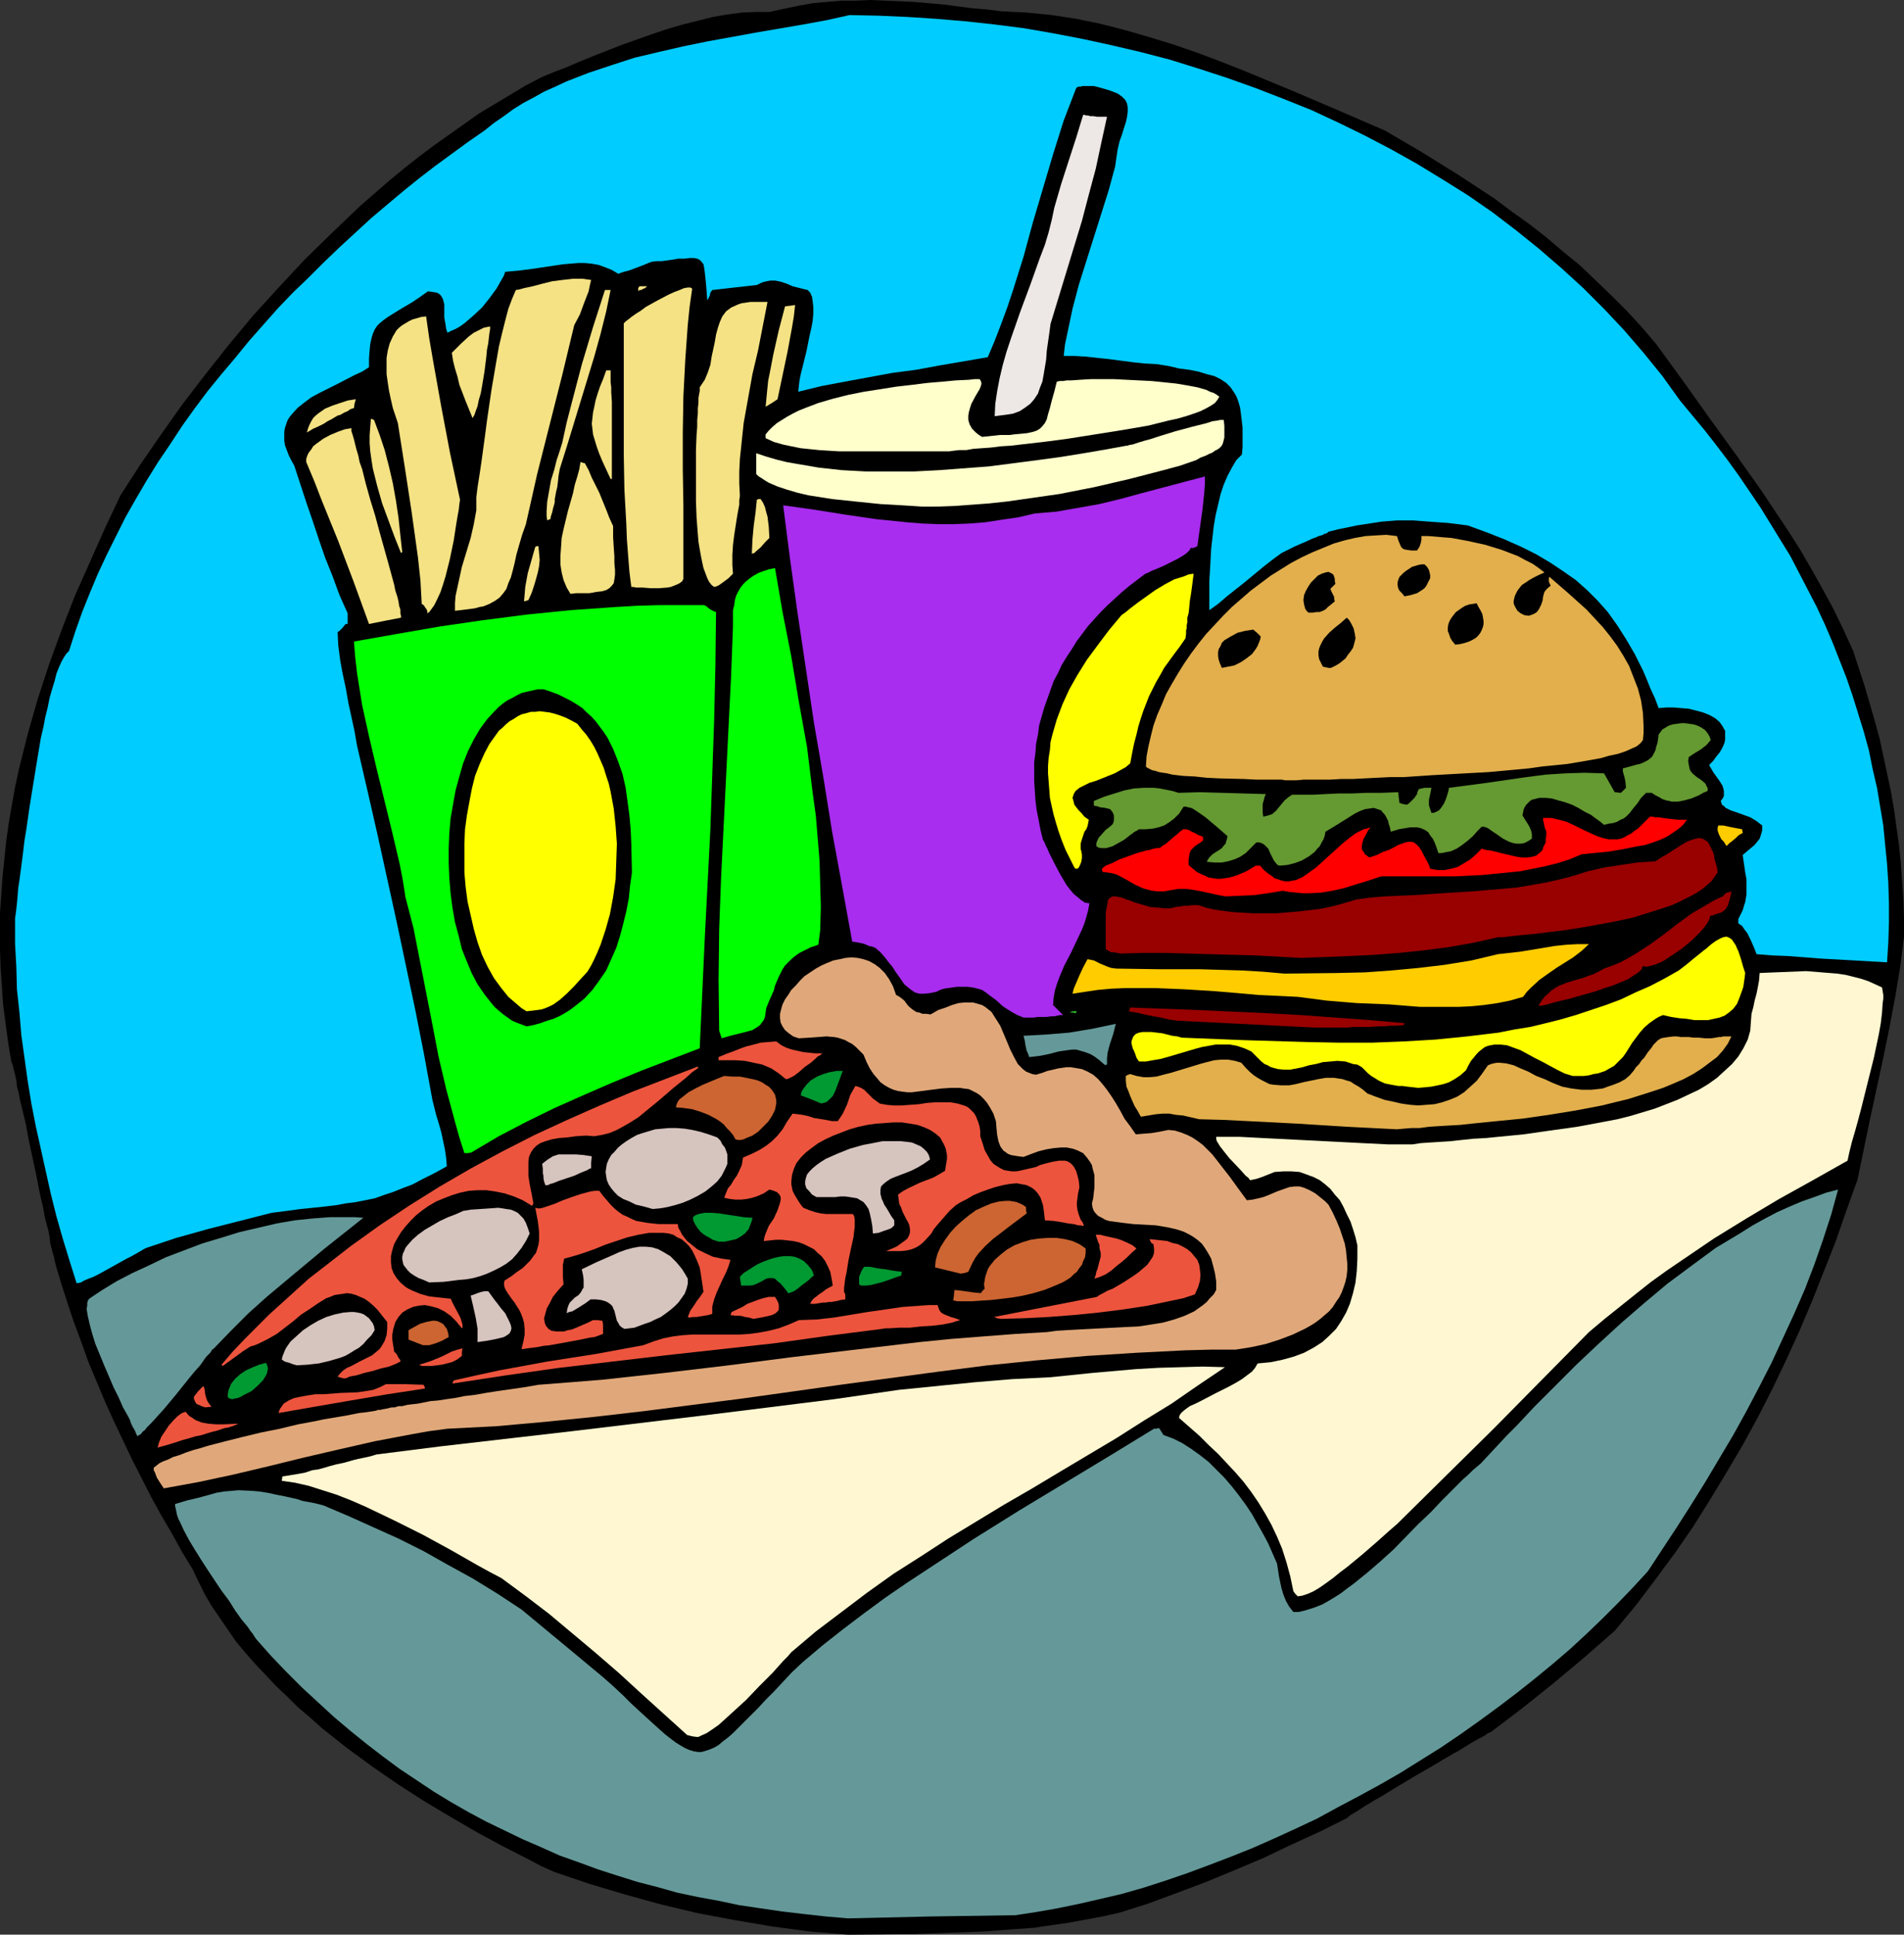 <?xml version="1.0" encoding="UTF-8" standalone="no"?>
<svg
   version="1.0"
   width="129.724mm"
   height="131.777mm"
   id="svg76"
   sodipodi:docname="Fast Food 4.wmf"
   xmlns:inkscape="http://www.inkscape.org/namespaces/inkscape"
   xmlns:sodipodi="http://sodipodi.sourceforge.net/DTD/sodipodi-0.dtd"
   xmlns="http://www.w3.org/2000/svg"
   xmlns:svg="http://www.w3.org/2000/svg">
  <rect width="100%" height="100%" fill="#333333" stroke="none"/>
  <sodipodi:namedview
     id="namedview76"
     pagecolor="#ffffff"
     bordercolor="#000000"
     borderopacity="0.25"
     inkscape:showpageshadow="2"
     inkscape:pageopacity="0.0"
     inkscape:pagecheckerboard="0"
     inkscape:deskcolor="#d1d1d1"
     inkscape:document-units="mm" />
  <defs
     id="defs1">
    <pattern
       id="WMFhbasepattern"
       patternUnits="userSpaceOnUse"
       width="6"
       height="6"
       x="0"
       y="0" />
  </defs>
  <path
     style="fill:#000000;fill-opacity:1;fill-rule:evenodd;stroke:none"
     d="m 218.321,498.056 -9.696,-0.808 -9.696,-1.293 -9.534,-1.616 -9.534,-1.778 -9.534,-2.262 -9.373,-2.586 -9.211,-2.747 -9.05,-3.07 -3.232,-1.454 -3.07,-1.616 -6.626,-3.394 -6.626,-3.555 -6.949,-4.04 -6.787,-4.04 -6.787,-4.363 -6.787,-4.686 -6.626,-4.848 -6.302,-5.01 -3.07,-2.747 -3.07,-2.586 -2.747,-2.747 -2.909,-2.747 -2.747,-2.909 -2.586,-2.747 -2.586,-2.909 -2.424,-2.909 -2.101,-3.07 -2.101,-3.07 -2.101,-3.07 -1.778,-3.07 -1.616,-3.232 -1.454,-3.07 -2.747,-4.525 -2.586,-4.686 -2.747,-4.686 -2.586,-4.686 -5.01,-9.858 -4.686,-9.858 -2.262,-5.01 -2.101,-5.01 -2.101,-5.01 -1.778,-5.01 -1.939,-5.171 -1.616,-4.848 -1.616,-5.01 -1.454,-4.848 v -0.162 l -0.162,-0.485 -0.162,-0.646 -0.162,-0.97 -0.323,-0.97 -0.323,-1.293 -0.323,-1.293 -0.162,-1.616 -0.323,-1.616 -0.485,-1.778 -0.485,-1.939 -0.323,-1.939 -0.97,-4.202 L 9.373,302.68 7.434,293.63 6.626,289.267 5.656,285.227 5.171,283.288 4.848,281.51 4.363,279.732 4.202,278.116 3.878,276.662 3.555,275.369 3.232,274.076 2.909,273.268 2.101,268.42 1.454,263.572 0.808,258.724 0.485,253.876 0.162,249.19 0,244.503 v -4.686 -4.848 l 0.323,-4.525 0.323,-4.686 0.485,-4.686 0.485,-4.686 0.646,-4.525 0.808,-4.686 0.808,-4.525 0.97,-4.525 1.131,-4.525 1.131,-4.525 2.586,-9.05 2.909,-8.888 3.232,-8.888 3.394,-8.726 3.878,-8.726 3.878,-8.726 4.04,-8.565 5.01,-7.757 5.333,-7.757 5.494,-7.757 5.818,-7.595 6.141,-7.757 6.302,-7.595 6.626,-7.272 6.787,-7.272 7.11,-6.949 7.11,-6.787 3.717,-3.232 3.717,-3.232 3.717,-3.07 3.878,-3.07 3.878,-2.909 3.878,-2.747 3.878,-2.747 3.878,-2.747 4.04,-2.424 4.04,-2.424 4.04,-2.424 4.04,-2.101 3.07,-1.293 3.394,-1.293 3.394,-1.454 3.555,-1.454 3.717,-1.454 3.717,-1.454 7.757,-2.747 3.878,-1.293 3.878,-1.131 3.878,-0.97 3.878,-0.97 3.717,-0.646 3.717,-0.485 3.555,-0.162 h 3.555 l 3.717,-0.808 3.878,-0.808 3.555,-0.646 3.717,-0.323 3.717,-0.323 h 3.717 L 224.139,0 l 3.717,0.162 7.272,0.323 7.595,0.646 7.434,0.97 3.878,0.323 3.878,0.485 6.464,0.323 6.464,0.646 6.302,0.97 6.302,1.293 6.302,1.616 6.141,1.778 6.302,1.939 6.141,2.101 5.979,2.262 6.141,2.424 12.12,5.01 12.12,5.171 5.979,2.586 5.979,2.586 9.373,5.494 9.373,5.818 4.686,3.07 4.686,3.07 4.525,3.394 4.525,3.232 4.363,3.394 4.363,3.717 4.363,3.555 4.04,3.878 4.04,3.878 4.04,4.04 3.717,4.04 3.717,4.363 6.949,9.534 6.787,9.535 6.787,9.373 6.626,9.373 3.232,4.848 3.232,4.848 3.232,5.01 2.909,5.01 2.909,5.171 2.909,5.333 2.586,5.333 2.586,5.656 2.909,8.888 2.586,8.888 1.293,4.686 0.97,4.525 0.97,4.525 0.97,4.525 0.808,4.686 0.646,4.686 0.646,4.525 0.485,4.686 0.323,4.686 0.323,4.686 0.162,4.848 v 4.686 l -0.97,7.757 -1.293,7.757 -1.454,7.757 -1.616,7.918 -3.394,15.675 -3.232,15.675 -2.909,8.08 -2.747,7.918 -3.07,7.757 -3.07,7.757 -3.232,7.595 -3.394,7.434 -3.555,7.434 -3.717,7.272 -3.878,7.11 -4.202,7.11 -4.202,6.949 -4.363,6.949 -4.686,6.787 -5.01,6.787 -5.01,6.626 -5.494,6.626 -7.757,6.787 -7.918,6.626 -8.08,6.464 -4.04,3.07 -4.04,3.07 -0.323,0.162 -0.485,0.162 -0.646,0.485 -0.808,0.485 -0.97,0.485 -1.131,0.646 -1.131,0.646 -1.293,0.808 -1.293,0.808 -1.454,0.808 -3.07,1.778 -3.232,1.939 -3.394,1.939 -3.232,1.939 -3.232,1.939 -2.909,1.778 -1.454,0.808 -1.293,0.808 -1.131,0.646 -0.97,0.646 -0.97,0.646 -0.808,0.485 -0.808,0.485 -0.485,0.323 -0.323,0.323 -0.162,0.162 -7.11,3.555 -7.434,3.394 -7.11,3.394 -7.272,3.07 -7.434,3.07 -7.272,2.747 -7.434,2.747 -7.595,2.424 -4.363,0.97 -4.363,0.808 -4.363,0.808 -4.525,0.646 -4.363,0.646 -4.363,0.323 -8.726,0.646 -8.726,0.323 -8.726,0.323 z"
     id="path1" />
  <path
     style="fill:#659999;fill-opacity:1;fill-rule:evenodd;stroke:none"
     d="m 218.321,493.855 -5.656,-0.485 -5.818,-0.646 -5.494,-0.646 -5.494,-0.808 -5.494,-0.808 -5.333,-1.131 -5.333,-0.97 -5.333,-1.131 -5.171,-1.454 -5.01,-1.293 -5.171,-1.616 -5.01,-1.616 -4.848,-1.778 -5.01,-1.778 -4.686,-2.101 -4.848,-2.101 -4.686,-2.262 -4.686,-2.262 -4.525,-2.424 -4.525,-2.586 -4.525,-2.747 -4.363,-2.909 -4.363,-2.909 -4.363,-3.232 -4.202,-3.232 -4.202,-3.394 -4.202,-3.555 -4.04,-3.717 -4.04,-3.717 -4.04,-4.04 -3.878,-4.04 -3.878,-4.363 -0.485,-0.646 -0.485,-0.808 -0.646,-0.808 -0.646,-0.97 -1.616,-1.939 -1.616,-2.262 -1.616,-2.586 -1.939,-2.586 -3.555,-5.333 -1.778,-2.747 -1.616,-2.586 -1.454,-2.424 -1.293,-2.424 -0.97,-2.101 -0.485,-0.97 -0.323,-0.97 -0.162,-0.808 -0.162,-0.808 -0.162,-0.646 v -0.485 l 1.616,-0.485 1.616,-0.485 1.454,-0.323 1.293,-0.323 2.424,-0.646 2.262,-0.646 1.939,-0.323 1.939,-0.162 1.778,-0.162 3.555,0.162 1.778,0.162 2.101,0.323 2.262,0.485 2.424,0.485 1.454,0.323 1.454,0.323 1.454,0.485 1.778,0.323 1.616,0.323 1.939,0.485 6.464,2.747 6.464,2.909 6.464,2.909 6.464,3.232 6.302,3.555 6.464,3.555 6.302,3.878 6.141,4.04 10.342,8.565 10.504,8.726 2.747,2.424 2.424,2.262 2.101,2.101 2.101,1.939 1.939,1.778 1.778,1.616 1.616,1.454 1.454,1.293 1.454,1.131 1.293,0.97 1.293,0.808 1.131,0.646 1.131,0.485 1.131,0.323 0.97,0.162 h 0.97 l 1.131,-0.323 0.97,-0.323 1.131,-0.485 1.131,-0.646 1.131,-0.97 1.293,-0.97 1.293,-1.131 1.454,-1.454 1.454,-1.454 1.778,-1.778 1.778,-1.778 1.939,-2.101 2.101,-2.101 2.262,-2.424 2.424,-2.586 2.747,-2.586 5.171,-4.363 5.333,-4.202 5.333,-4.04 5.494,-4.04 5.656,-3.878 5.656,-3.717 11.312,-7.434 11.635,-7.272 23.27,-14.059 11.635,-7.11 h 0.485 l 0.808,-0.162 1.131,1.778 2.586,0.97 2.262,1.131 2.262,1.454 2.262,1.616 2.262,1.778 2.101,2.101 1.939,1.939 1.939,2.262 1.778,2.262 1.778,2.424 1.616,2.424 1.454,2.586 1.454,2.586 1.293,2.424 1.131,2.586 1.131,2.586 0.485,3.232 0.646,3.07 0.485,1.616 0.646,1.616 0.808,1.454 1.131,1.454 h 1.293 l 1.454,-0.323 1.616,-0.485 1.454,-0.485 1.616,-0.646 1.454,-0.808 1.616,-0.97 1.778,-1.131 1.454,-1.131 1.778,-1.293 3.394,-2.747 3.394,-2.909 3.394,-3.07 6.464,-6.626 3.232,-3.07 2.909,-3.07 2.909,-2.909 1.293,-1.293 1.293,-1.293 1.293,-1.131 1.131,-1.131 0.97,-0.808 1.131,-0.97 2.101,-2.262 2.262,-2.424 2.262,-2.424 2.424,-2.424 4.848,-5.171 5.333,-5.333 5.333,-5.333 5.656,-5.333 5.818,-5.333 5.979,-5.171 5.979,-5.01 6.302,-4.686 6.141,-4.525 3.232,-1.939 3.232,-1.939 3.07,-1.939 3.232,-1.778 3.07,-1.616 3.232,-1.454 3.07,-1.293 3.232,-1.131 3.07,-1.131 3.07,-0.808 -1.778,6.464 -2.101,6.464 -2.262,6.464 -2.424,6.302 -2.747,6.302 -2.909,6.302 -2.909,6.302 -3.232,6.302 -3.232,6.141 -3.394,6.141 -3.555,5.979 -3.555,5.979 -3.717,5.979 -3.717,5.818 -3.717,5.656 -3.717,5.656 -3.717,4.04 -3.878,4.04 -4.04,4.04 -4.202,4.04 -4.202,3.878 -4.525,3.878 -4.525,3.717 -4.686,3.717 -4.686,3.555 -4.848,3.555 -5.01,3.555 -5.01,3.394 -5.171,3.232 -5.171,3.232 -5.333,3.07 -5.333,2.909 -5.494,2.909 -5.333,2.909 -5.494,2.586 -5.656,2.586 -5.494,2.424 -5.656,2.262 -5.494,2.101 -5.656,2.101 -5.656,1.939 -5.494,1.778 -5.656,1.616 -5.494,1.293 -5.656,1.293 -5.494,1.131 -5.494,0.97 -5.333,0.808 -21.654,0.323 z"
     id="path2" />
  <path
     style="fill:#fff7d1;fill-opacity:1;fill-rule:evenodd;stroke:none"
     d="m 179.376,447.152 -1.131,-0.162 -1.293,-0.323 -11.797,-10.666 -5.818,-5.333 -5.979,-5.171 -5.979,-5.01 -5.979,-5.01 -6.141,-4.686 -6.141,-4.525 -3.07,-1.616 -3.232,-1.778 -3.394,-1.939 -3.394,-1.939 -3.555,-1.939 -3.555,-1.939 -7.434,-3.717 -3.717,-1.778 -3.717,-1.778 -3.717,-1.616 -3.717,-1.454 -3.555,-1.131 -3.555,-1.131 -3.555,-0.808 -3.394,-0.485 0.162,-1.131 1.131,-0.162 0.97,-0.162 1.939,-0.323 1.778,-0.323 0.97,-0.323 0.97,-0.323 1.293,-0.162 1.293,-0.323 1.616,-0.485 1.778,-0.485 2.262,-0.485 2.262,-0.646 1.293,-0.323 1.616,-0.323 1.454,-0.323 1.616,-0.485 16.645,-2.101 16.806,-1.939 16.806,-1.939 33.774,-4.04 16.968,-2.101 16.806,-2.101 16.806,-2.424 19.392,-1.939 9.696,-0.808 9.858,-0.485 10.989,-1.131 11.15,-0.97 5.656,-0.323 5.656,-0.162 5.818,-0.162 5.656,0.162 -6.949,4.686 -6.787,4.686 -7.11,4.363 -7.11,4.525 -14.382,8.565 -7.272,4.363 -7.272,4.202 -14.382,8.726 -6.949,4.525 -7.11,4.525 -6.787,4.848 -6.626,5.01 -6.626,5.01 -6.302,5.333 -0.97,1.131 -1.131,1.131 -1.293,1.454 -1.454,1.616 -1.616,1.616 -1.778,1.778 -3.394,3.555 -3.717,3.394 -1.778,1.616 -1.616,1.454 -1.616,1.131 -1.454,0.97 -1.454,0.646 -0.646,0.323 z"
     id="path3" />
  <path
     style="fill:#fff7d1;fill-opacity:1;fill-rule:evenodd;stroke:none"
     d="m 334.188,410.953 -0.646,-0.646 -0.485,-0.646 -0.808,-3.878 -0.97,-3.555 -1.131,-3.555 -1.293,-3.07 -1.454,-3.07 -1.616,-2.909 -1.778,-2.909 -1.778,-2.586 -1.939,-2.586 -2.101,-2.424 -2.262,-2.424 -2.262,-2.424 -2.424,-2.262 -2.424,-2.424 -5.171,-4.525 v -0.323 l 0.162,-0.485 0.485,-0.646 0.97,-0.808 1.131,-0.808 1.454,-0.646 1.616,-0.808 3.394,-1.778 3.555,-1.778 1.778,-0.97 1.616,-0.97 1.293,-0.97 1.293,-0.97 0.808,-0.97 0.646,-1.131 3.394,-0.323 3.07,-0.646 2.909,-0.808 2.586,-0.97 2.424,-1.293 2.262,-1.454 1.778,-1.616 1.778,-1.778 1.293,-1.939 1.293,-2.262 0.97,-2.262 0.808,-2.747 0.646,-2.747 0.323,-2.909 0.162,-3.232 v -3.394 l -0.485,-2.101 -0.646,-2.101 -0.646,-1.939 -0.97,-1.939 -0.808,-1.778 -0.97,-1.778 -1.293,-1.454 -1.131,-1.454 -1.293,-1.131 -1.454,-1.131 -1.616,-0.808 -1.778,-0.646 -1.778,-0.646 -2.101,-0.162 h -2.101 l -2.262,0.162 -1.616,0.646 -1.616,0.646 -1.454,0.485 -1.616,0.323 -0.485,-0.646 -0.646,-0.485 -1.293,-1.454 -2.909,-3.07 -1.293,-1.616 -1.131,-1.454 -0.485,-0.808 -0.323,-0.485 -0.162,-0.646 v -0.485 h 6.141 l 6.141,0.323 12.766,0.646 12.605,0.646 6.464,0.323 h 6.464 l 2.101,-0.323 2.424,-0.162 2.586,-0.162 2.586,-0.162 2.909,-0.323 3.07,-0.323 3.07,-0.162 3.232,-0.323 6.626,-0.646 6.787,-0.97 6.949,-0.97 6.949,-1.293 3.394,-0.646 3.232,-0.808 3.232,-0.97 3.232,-0.97 2.909,-1.131 2.909,-1.131 2.747,-1.293 2.747,-1.293 2.424,-1.454 2.262,-1.616 1.939,-1.778 1.939,-1.778 1.616,-1.939 1.293,-2.101 1.131,-2.262 0.646,-2.262 0.162,-2.262 0.162,-2.101 0.485,-1.778 0.323,-1.616 0.485,-1.778 0.323,-1.616 0.323,-1.778 0.162,-1.939 3.878,-0.162 4.04,-0.162 4.04,-0.162 4.04,0.323 4.04,0.323 2.101,0.323 1.939,0.485 1.939,0.485 1.939,0.646 1.778,0.808 1.778,0.808 0.162,0.97 0.162,0.97 v 0.97 l -0.162,1.131 -0.162,2.424 -0.323,2.747 -0.485,2.747 -0.646,3.07 -0.646,3.07 -0.808,3.232 -1.616,6.464 -0.808,3.232 -0.808,3.07 -0.808,2.909 -0.808,2.747 -0.646,2.586 -0.485,2.262 -8.888,5.01 -8.726,4.848 -8.403,5.01 -8.403,5.171 -8.08,5.494 -4.04,2.747 -4.04,2.909 -3.878,3.07 -4.04,3.232 -4.04,3.232 -4.04,3.394 -24.563,24.887 -24.886,24.563 -1.131,0.97 -1.293,1.131 -1.616,1.454 -1.454,1.293 -3.555,3.07 -3.717,3.07 -1.939,1.454 -1.778,1.454 -1.778,1.293 -1.616,1.131 -1.616,0.97 -1.454,0.646 -1.454,0.485 z"
     id="path4" />
  <path
     style="fill:#e0a87a;fill-opacity:1;fill-rule:evenodd;stroke:none"
     d="m 42.178,383.157 -0.97,-1.454 -0.808,-1.293 -0.485,-1.293 -0.323,-0.646 v -0.646 l 0.646,-0.485 0.808,-0.646 0.97,-0.485 1.293,-0.485 1.293,-0.646 1.616,-0.485 1.616,-0.646 1.939,-0.646 1.778,-0.485 2.101,-0.646 4.363,-1.131 4.525,-1.131 4.686,-1.131 4.848,-0.97 4.686,-1.131 4.363,-0.808 2.262,-0.485 1.939,-0.323 1.939,-0.323 1.939,-0.323 1.616,-0.323 1.616,-0.323 1.454,-0.162 1.131,-0.162 1.131,-0.162 0.808,-0.162 0.323,-0.162 h 0.162 0.485 l 0.646,-0.162 0.97,-0.162 0.646,-0.162 0.646,-0.162 h 0.808 l 0.97,-0.323 h 0.97 l 1.293,-0.323 1.293,-0.162 1.454,-0.162 1.616,-0.323 1.616,-0.323 1.939,-0.162 2.101,-0.323 2.262,-0.323 2.424,-0.485 2.747,-0.323 2.747,-0.485 3.07,-0.485 3.394,-0.485 3.394,-0.485 3.717,-0.646 8.242,-0.646 8.08,-0.646 16.322,-1.778 16.322,-1.939 16.322,-2.101 16.322,-1.939 16.483,-1.939 8.08,-0.808 8.242,-0.646 8.403,-0.646 8.242,-0.485 2.262,-0.323 2.586,-0.162 2.909,-0.162 3.07,-0.162 3.07,-0.162 3.232,-0.162 3.07,-0.162 3.394,-0.162 3.07,-0.485 3.07,-0.485 2.909,-0.808 2.747,-0.97 2.424,-1.131 1.131,-0.808 1.131,-0.808 0.97,-0.808 0.808,-0.97 0.97,-0.97 0.646,-1.131 v -2.262 l -0.323,-2.101 -0.485,-1.939 -0.485,-1.778 -0.808,-1.454 -0.808,-1.293 -0.808,-1.131 -1.131,-0.97 -1.131,-0.808 -1.131,-0.646 -1.293,-0.646 -1.454,-0.485 -1.293,-0.323 -1.454,-0.323 -2.909,-0.485 -2.909,-0.162 -2.909,-0.162 -2.747,-0.323 -2.424,-0.323 -1.131,-0.162 -0.97,-0.323 -0.808,-0.485 -0.97,-0.485 -0.646,-0.646 -0.485,-0.646 -0.323,-0.808 -0.162,-1.131 0.323,-1.293 0.162,-1.454 0.162,-1.293 v -1.131 -1.131 -0.97 l -0.485,-1.778 -0.162,-0.808 -0.485,-0.808 -0.808,-1.131 -0.97,-1.131 -1.293,-0.646 -1.293,-0.485 -1.616,-0.323 h -1.616 l -1.778,0.162 -1.939,0.323 -1.939,0.485 -1.778,0.646 -2.101,0.808 -1.293,-0.162 -0.97,-0.162 -0.97,-0.162 -0.808,-0.323 -0.646,-0.485 -0.485,-0.323 -0.485,-0.646 -0.323,-0.485 -0.485,-1.293 -0.323,-1.616 -0.162,-1.616 -0.162,-1.939 -0.646,-1.939 -0.808,-1.454 -0.808,-1.293 -0.808,-0.97 -0.97,-0.97 -0.97,-0.646 -0.97,-0.485 -0.97,-0.485 -1.293,-0.162 -0.97,-0.162 h -2.424 l -2.424,0.162 -2.586,0.323 -2.424,0.323 -2.586,0.323 h -1.131 l -1.293,-0.162 -1.131,-0.162 -1.131,-0.323 -1.131,-0.485 -1.131,-0.646 -1.131,-0.808 -0.808,-0.97 -0.97,-1.131 -0.97,-1.454 -0.808,-1.616 -0.808,-1.939 -0.97,-0.97 -0.97,-0.97 -0.97,-0.808 -0.97,-0.485 -0.808,-0.485 -0.97,-0.323 -0.97,-0.323 -0.97,-0.162 -1.939,-0.162 -2.101,0.162 -2.262,0.162 -2.747,0.162 -1.454,-0.485 -1.131,-0.808 -0.97,-0.808 -0.646,-0.97 -0.485,-0.97 -0.162,-1.131 v -1.131 l 0.323,-1.293 0.323,-1.131 0.646,-1.293 0.808,-1.131 0.808,-1.293 1.131,-1.131 1.131,-1.293 1.131,-1.131 1.454,-0.97 1.454,-0.97 1.454,-0.808 1.454,-0.646 1.616,-0.646 1.616,-0.323 1.454,-0.323 1.616,-0.162 1.616,0.162 1.454,0.323 1.454,0.485 1.454,0.808 1.293,0.97 1.293,1.293 1.131,1.616 0.97,1.778 0.808,2.262 0.646,0.323 0.485,0.323 0.808,0.646 0.323,0.323 0.323,0.485 0.646,0.808 0.97,0.808 0.485,0.323 0.485,0.323 0.808,0.162 0.808,0.323 h 0.97 l 1.131,0.162 1.939,-1.131 1.939,-0.646 1.616,-0.646 1.616,-0.485 1.454,-0.162 h 1.293 1.131 l 1.131,0.323 1.131,0.323 0.808,0.485 0.808,0.646 0.808,0.646 1.131,1.778 1.131,1.778 1.778,4.202 0.808,1.939 0.97,1.939 0.97,1.778 0.646,0.646 0.646,0.646 0.808,0.646 0.808,0.323 0.808,0.323 0.97,0.162 1.616,-0.485 1.293,-0.485 1.454,-0.323 1.293,-0.323 1.131,-0.162 1.131,-0.162 h 0.97 l 0.97,0.162 1.939,0.323 1.454,0.646 1.454,0.808 1.293,1.131 1.131,1.293 1.131,1.454 1.131,1.616 1.131,1.778 1.131,1.939 1.131,2.101 1.454,1.939 1.454,2.101 1.939,-0.162 2.101,-0.162 1.939,-0.323 2.424,-0.485 1.616,0.162 1.616,0.485 1.616,0.646 1.293,0.646 1.454,0.97 1.293,0.97 1.293,1.293 1.131,1.131 2.262,2.909 2.262,2.909 2.101,2.909 2.262,3.07 1.454,-0.162 1.454,-0.323 1.293,-0.323 1.293,-0.485 2.262,-0.97 2.262,-0.808 0.97,-0.323 1.293,-0.162 h 1.293 l 1.131,0.323 1.454,0.646 1.454,0.808 0.808,0.646 1.616,1.293 0.97,0.97 1.131,2.101 0.97,2.101 0.808,1.939 0.646,1.939 0.646,1.939 0.323,1.778 0.162,1.778 0.162,1.616 v 1.616 l -0.162,1.616 -0.323,1.454 -0.485,1.454 -0.485,1.293 -0.646,1.293 -0.808,1.131 -0.808,1.293 -0.97,1.131 -1.131,0.97 -1.131,0.97 -1.293,0.97 -1.293,0.808 -1.454,0.808 -3.07,1.454 -3.394,1.293 -3.555,1.131 -3.717,0.808 -4.04,0.646 h -6.302 l -6.464,0.162 -12.766,0.646 -12.766,0.808 -12.766,1.131 -12.766,1.293 -12.605,1.616 -25.371,3.394 -12.605,1.778 -12.766,1.778 -12.605,1.616 -12.605,1.616 -12.605,1.454 -12.766,1.293 -12.605,1.131 -12.605,0.646 -4.848,0.646 -4.525,0.808 -9.373,1.778 -9.211,2.101 -9.05,2.101 -9.211,2.262 -8.888,2.101 -9.05,1.939 z"
     id="path5" />
  <path
     style="fill:#ed543d;fill-opacity:1;fill-rule:evenodd;stroke:none"
     d="m 40.562,372.653 0.162,-0.485 0.162,-0.646 0.646,-1.616 0.97,-1.454 0.97,-1.454 1.131,-1.293 1.131,-1.131 0.646,-0.485 0.485,-0.323 0.485,-0.162 0.485,-0.162 0.485,0.646 0.485,0.485 0.808,0.485 0.646,0.485 1.616,0.646 1.778,0.323 1.939,0.162 h 1.939 l 3.878,-0.162 -1.131,0.485 -1.454,0.485 -0.97,0.162 -0.97,0.323 -0.97,0.323 -1.293,0.323 -1.131,0.323 -1.454,0.485 -1.616,0.323 -1.616,0.485 -1.778,0.485 -1.939,0.646 -2.101,0.646 z"
     id="path6" />
  <path
     style="fill:#659999;fill-opacity:1;fill-rule:evenodd;stroke:none"
     d="m 35.39,369.745 -0.323,-0.646 -0.323,-0.808 -0.485,-0.808 -0.485,-0.97 -0.323,-0.97 -0.485,-0.97 -1.293,-2.262 -1.131,-2.586 -1.293,-2.586 -2.424,-5.656 -1.131,-2.747 -1.131,-2.747 -0.808,-2.586 -0.646,-2.424 -0.485,-2.101 -0.162,-0.97 -0.162,-0.97 0.162,-0.808 v -0.646 l 0.162,-0.646 0.323,-0.485 3.394,-2.262 3.717,-2.262 4.04,-2.101 4.202,-1.939 4.363,-2.101 4.686,-1.778 4.686,-1.778 4.848,-1.454 4.686,-1.454 4.848,-1.131 4.848,-1.131 4.686,-0.808 4.686,-0.485 4.363,-0.323 h 4.363 2.101 l 2.101,0.162 -10.181,8.08 -9.696,8.08 -5.01,4.202 -4.686,4.202 -4.525,4.525 -4.525,4.686 -0.323,0.162 -0.162,0.323 -0.323,0.485 -0.485,0.485 -0.485,0.485 -0.485,0.646 -1.131,1.616 -1.454,1.616 -1.454,1.778 -3.232,4.04 -3.232,3.878 -1.616,1.778 -1.454,1.616 -1.293,1.293 -0.485,0.646 -0.646,0.485 -0.323,0.485 -0.485,0.323 -0.323,0.162 z"
     id="path7" />
  <path
     style="fill:#ed543d;fill-opacity:1;fill-rule:evenodd;stroke:none"
     d="m 71.75,363.765 0.162,-0.646 0.323,-0.646 0.485,-0.646 0.323,-0.485 1.293,-0.808 1.454,-0.646 1.616,-0.323 1.778,-0.323 2.101,-0.323 h 2.101 l 4.363,-0.323 4.363,-0.162 2.101,-0.323 1.939,-0.323 1.616,-0.646 1.616,-0.808 h 4.848 l 4.848,0.162 0.162,0.323 0.162,0.323 v 0.323 l -9.534,1.454 -9.534,1.616 -9.373,1.616 z"
     id="path8" />
  <path
     style="fill:#ed543d;fill-opacity:1;fill-rule:evenodd;stroke:none"
     d="m 52.843,362.311 -0.97,-0.323 -0.646,-0.323 -0.485,-0.162 -0.323,-0.323 -0.162,-0.323 -0.162,-0.323 -0.162,-0.485 v -0.485 l 1.131,-1.454 1.293,-1.293 0.162,0.323 0.162,0.485 0.162,1.293 0.162,0.646 0.323,0.97 0.485,0.808 0.646,0.808 z"
     id="path9" />
  <path
     style="fill:#009932;fill-opacity:1;fill-rule:evenodd;stroke:none"
     d="m 59.792,360.21 -0.646,-0.162 -0.485,-0.323 v -0.808 l 0.162,-0.97 0.323,-0.808 0.323,-0.808 0.485,-0.646 0.646,-0.808 1.293,-1.131 1.454,-0.97 1.778,-0.808 1.616,-0.646 1.778,-0.485 0.323,0.808 0.162,0.646 -0.162,0.808 -0.162,0.646 -0.485,0.808 -0.485,0.808 -0.646,0.646 -0.808,0.808 -1.454,1.293 -1.939,0.97 -0.808,0.485 -0.808,0.323 -0.808,0.162 z"
     id="path10" />
  <path
     style="fill:#ed543d;fill-opacity:1;fill-rule:evenodd;stroke:none"
     d="m 116.513,356.17 0.162,-0.485 0.162,-0.323 5.818,-1.293 5.979,-1.293 6.141,-1.131 6.141,-1.131 12.443,-1.939 12.282,-2.262 2.586,-0.97 2.586,-0.808 2.424,-0.485 2.586,-0.323 2.424,-0.162 h 2.424 9.858 l 2.424,-0.162 2.424,-0.323 2.586,-0.485 2.586,-0.646 2.586,-0.97 2.586,-1.131 4.525,-0.162 4.363,-0.485 8.888,-1.454 4.525,-0.646 4.363,-0.646 4.525,-0.323 2.262,-0.162 h 2.262 l 0.323,0.97 0.323,0.646 0.485,0.485 0.646,0.323 0.808,0.323 0.808,0.323 1.131,0.323 1.293,0.485 -1.131,0.323 -0.97,0.323 -2.424,0.485 -2.747,0.323 -2.747,0.162 -2.909,0.323 h -2.747 l -2.424,0.162 h -1.131 l -0.97,0.162 -13.898,1.778 -13.898,1.939 -27.795,3.07 -13.736,1.616 -13.736,1.616 -13.736,1.939 z"
     id="path11" />
  <path
     style="fill:#ed543d;fill-opacity:1;fill-rule:evenodd;stroke:none"
     d="m 88.718,354.877 -0.808,-0.162 -0.97,-0.323 0.646,-0.808 0.808,-0.808 0.97,-0.646 1.131,-0.485 2.101,-1.131 2.262,-1.131 0.97,-0.485 0.97,-0.808 0.97,-0.808 0.646,-0.97 0.646,-1.131 0.485,-1.454 0.162,-1.616 v -0.97 -0.808 l -1.293,-1.616 -1.131,-1.454 -1.131,-1.131 -1.131,-0.97 -1.131,-0.808 -1.131,-0.485 -1.131,-0.485 -1.131,-0.323 -1.131,-0.162 -0.97,0.162 -1.131,0.162 -1.131,0.162 -1.131,0.485 -0.97,0.323 -2.101,1.293 -2.101,1.454 -2.262,1.454 -2.101,1.778 -2.101,1.616 -2.101,1.616 -2.262,1.293 -2.262,1.131 -1.131,0.485 -1.131,0.323 -1.778,1.131 -1.778,1.293 -1.778,1.293 -1.778,1.293 -0.162,-0.162 -0.162,-0.162 2.909,-3.394 3.07,-3.232 3.232,-3.232 3.07,-3.07 6.787,-6.141 3.394,-3.07 3.555,-2.747 7.272,-5.656 7.434,-5.333 7.757,-5.171 7.757,-4.848 8.08,-4.686 8.08,-4.363 8.242,-4.202 8.403,-3.878 8.403,-3.717 8.403,-3.555 8.403,-3.232 8.403,-3.232 v 0.162 l 0.162,0.162 -1.616,1.131 -1.616,1.454 -3.394,2.747 -3.555,3.07 -3.555,2.909 -1.778,1.454 -1.778,1.131 -1.939,1.131 -1.778,0.97 -1.939,0.808 -1.939,0.485 -1.939,0.323 -2.101,-0.162 -2.586,0.162 -2.424,0.323 -2.101,0.162 -1.778,0.323 -1.616,0.485 -1.293,0.485 -0.97,0.646 -0.808,0.808 -0.646,0.97 -0.485,1.131 -0.162,1.293 v 1.616 1.939 l 0.323,2.101 0.485,2.424 0.485,2.586 -0.162,0.323 -0.162,0.323 -2.424,-1.454 -2.262,-0.97 -2.424,-0.808 -2.424,-0.485 -2.262,-0.323 h -2.262 l -2.262,0.162 -2.262,0.485 -2.101,0.646 -2.101,0.808 -1.939,0.808 -1.939,1.131 -1.616,1.131 -1.616,1.293 -1.454,1.454 -1.293,1.454 -1.131,1.454 -0.97,1.616 -0.808,1.454 -0.485,1.616 -0.323,1.454 v 1.616 l 0.162,1.454 0.485,1.293 0.808,1.293 0.97,1.131 1.293,1.131 0.808,0.485 0.97,0.485 0.808,0.323 1.131,0.485 1.131,0.323 1.131,0.323 1.293,0.162 1.454,0.162 1.454,0.162 1.616,0.162 v 0.323 l 0.162,0.323 0.485,0.97 1.293,2.424 0.485,0.97 0.323,1.131 0.162,0.485 v 0.323 0.485 l -0.162,0.162 -0.808,-0.97 -0.646,-0.808 -1.454,-1.454 -1.616,-1.131 -1.616,-0.808 -1.778,-0.485 -1.616,-0.323 -1.616,0.162 -1.454,0.323 -1.454,0.646 -1.293,0.808 -0.97,1.131 -0.808,1.293 -0.485,1.616 -0.162,0.808 -0.162,0.97 v 0.97 l 0.162,1.131 0.162,0.97 0.162,1.131 0.646,0.646 0.323,0.646 0.162,0.323 0.162,0.162 0.323,0.485 v 0.323 l -0.646,0.323 -0.646,0.323 -0.808,0.323 -0.808,0.323 -2.101,0.485 -2.101,0.646 -2.101,0.485 -2.101,0.646 -0.97,0.162 -0.808,0.162 -0.646,0.323 z"
     id="path12" />
  <path
     style="fill:#ed543d;fill-opacity:1;fill-rule:evenodd;stroke:none"
     d="m 108.595,351.645 -0.323,-0.162 -0.323,-0.162 1.616,-0.485 1.454,-0.485 2.747,-1.131 2.586,-1.293 1.454,-0.485 1.293,-0.323 -0.162,0.97 v 0.97 l -1.293,0.97 -1.293,0.646 -1.293,0.323 -1.293,0.323 -2.586,0.323 z"
     id="path13" />
  <path
     style="fill:#d6c4bf;fill-opacity:1;fill-rule:evenodd;stroke:none"
     d="m 76.437,351.484 -1.131,-0.323 -0.808,-0.323 -0.646,-0.162 -0.485,-0.162 -0.323,-0.162 -0.162,-0.162 -0.323,-0.162 0.162,-0.808 0.323,-0.808 0.323,-0.808 0.323,-0.646 1.131,-1.616 1.616,-1.454 1.616,-1.454 1.939,-1.293 1.939,-1.131 2.101,-0.97 2.101,-0.646 2.262,-0.485 1.939,-0.162 h 0.808 l 0.97,0.162 0.808,0.162 0.808,0.323 0.646,0.485 0.646,0.485 0.485,0.646 0.485,0.646 0.323,0.808 0.162,0.97 -0.808,1.293 -1.131,1.131 -0.97,1.131 -1.131,0.97 -1.131,0.646 -1.293,0.808 -1.131,0.646 -1.293,0.485 -2.747,0.808 -2.747,0.646 -2.909,0.323 z"
     id="path14" />
  <path
     style="fill:#ed543d;fill-opacity:1;fill-rule:evenodd;stroke:none"
     d="m 134.289,347.282 0.485,-1.939 0.323,-1.778 v -1.454 l -0.162,-1.616 -0.323,-1.131 -0.485,-1.293 -0.485,-0.97 -0.646,-0.97 -0.485,-0.808 -0.646,-0.808 -1.131,-1.616 -0.485,-0.808 -0.323,-0.646 -0.162,-0.97 0.162,-0.808 1.778,-1.131 1.454,-1.131 1.454,-0.97 0.97,-0.97 0.97,-0.97 0.808,-1.131 0.646,-0.808 0.323,-0.97 0.323,-1.131 0.162,-1.131 v -1.131 -1.131 l -0.162,-1.454 -0.162,-1.293 -0.323,-1.616 -0.323,-1.778 0.646,0.162 h 0.646 l 0.646,-0.162 0.97,-0.323 1.939,-0.646 2.262,-0.97 2.262,-0.808 2.424,-0.808 2.424,-0.646 1.131,-0.162 h 1.131 l 0.97,1.293 0.97,1.131 0.97,1.131 0.97,0.97 0.97,0.808 1.131,0.808 1.131,0.485 1.293,0.646 1.131,0.485 2.747,0.485 2.909,0.323 h 1.616 1.616 1.778 l 0.162,0.97 0.485,0.808 0.485,0.97 0.646,0.808 0.646,0.808 0.808,0.646 1.778,1.454 1.939,0.97 2.101,0.97 2.262,0.485 2.262,0.323 -0.485,1.616 -0.646,1.616 -0.808,1.616 -0.808,1.778 -0.808,1.778 -0.646,1.778 -0.485,1.778 v 0.97 0.97 l -0.485,0.162 -0.646,0.162 -0.97,0.162 -0.97,0.162 -0.97,0.162 h -0.97 l -0.808,0.162 -0.485,-0.162 0.323,-0.808 0.323,-0.808 1.131,-1.616 0.485,-0.808 0.646,-0.808 1.131,-1.616 -0.323,-2.262 -0.323,-2.101 -0.323,-1.939 -0.646,-1.616 -0.646,-1.454 -0.646,-1.293 -0.808,-1.131 -0.97,-0.97 -0.97,-0.808 -1.131,-0.485 -0.97,-0.646 -1.131,-0.323 -1.293,-0.162 h -1.293 -1.293 -1.293 l -2.747,0.485 -2.747,0.646 -2.909,0.97 -2.909,0.97 -2.747,1.131 -2.747,0.97 -2.586,0.808 -2.424,0.646 -0.323,1.616 v 3.07 l 0.162,1.939 -1.454,1.616 -1.293,1.616 -0.808,1.616 -0.808,1.454 -0.323,1.293 -0.323,1.131 0.162,1.131 0.323,0.808 0.646,0.808 0.808,0.485 1.131,0.162 h 1.454 0.646 l 0.97,-0.323 0.97,-0.162 0.808,-0.323 1.131,-0.485 1.131,-0.485 1.131,-0.485 1.293,-0.646 h 1.131 l 1.293,0.162 0.162,0.97 v 2.424 l -0.485,0.162 -0.808,0.323 -0.97,0.323 -1.293,0.162 -1.454,0.323 -1.616,0.323 -3.555,0.646 -3.555,0.646 -1.616,0.162 -1.616,0.323 -1.293,0.162 -1.293,0.162 -0.808,0.162 z"
     id="path15" />
  <path
     style="fill:#cc6532;fill-opacity:1;fill-rule:evenodd;stroke:none"
     d="m 108.918,346.312 -3.717,-1.454 v -2.424 l 1.454,-0.808 1.454,-0.808 1.616,-0.485 0.808,-0.162 0.808,-0.162 h 0.808 l 0.646,0.162 0.646,0.323 0.646,0.323 0.485,0.646 0.485,0.646 0.323,0.97 0.162,1.131 -1.778,0.97 -1.616,0.646 -1.616,0.485 z"
     id="path16" />
  <path
     style="fill:#d6c4bf;fill-opacity:1;fill-rule:evenodd;stroke:none"
     d="m 122.977,345.504 v -1.778 -1.616 l -0.485,-2.909 -0.646,-2.909 -0.646,-2.747 0.97,-0.323 0.808,-0.323 0.485,-0.162 0.485,-0.162 0.808,-0.162 h 0.97 l 1.293,1.778 0.485,0.646 0.646,0.808 0.97,1.293 0.97,1.131 0.646,1.293 0.485,0.97 0.323,0.808 0.162,0.808 -0.162,0.646 -0.323,0.646 -0.646,0.485 -0.808,0.485 -1.293,0.323 -1.454,0.323 -1.778,0.323 z"
     id="path17" />
  <path
     style="fill:#d6c4bf;fill-opacity:1;fill-rule:evenodd;stroke:none"
     d="m 160.792,342.111 -0.808,-0.485 -0.485,-0.485 -0.323,-0.646 -0.323,-0.485 -0.323,-1.293 -0.323,-1.293 -0.323,-0.646 -0.162,-0.485 -0.485,-0.485 -0.646,-0.485 -0.646,-0.323 -1.131,-0.323 -1.293,-0.162 h -1.454 l -0.646,0.485 -0.646,0.485 -1.778,1.131 -1.616,0.97 -0.808,0.162 -0.646,0.323 0.162,-1.131 0.323,-0.97 0.323,-0.646 0.485,-0.485 0.808,-0.808 0.97,-0.646 0.646,-0.808 0.323,-0.646 0.323,-0.485 v -0.97 -0.97 l -0.162,-1.293 -0.323,-1.454 4.04,-1.939 3.717,-1.616 1.778,-0.808 1.778,-0.646 1.778,-0.485 1.778,-0.323 h 1.616 l 1.616,0.162 1.616,0.485 1.454,0.808 1.616,0.97 0.808,0.808 0.808,0.808 0.808,0.97 0.646,0.808 0.808,1.293 0.646,1.131 v 1.293 l -0.323,1.293 -0.485,1.293 -0.808,1.131 -0.808,1.131 -0.97,0.97 -1.131,0.97 -1.293,0.97 -1.131,0.808 -1.454,0.646 -1.293,0.646 -1.454,0.485 -1.293,0.485 -1.293,0.485 -1.293,0.162 z"
     id="path18" />
  <path
     style="fill:#ed543d;fill-opacity:1;fill-rule:evenodd;stroke:none"
     d="m 194.081,339.525 -0.646,-0.162 -0.485,-0.162 -1.131,-0.162 -0.485,-0.162 -0.808,-0.162 h -1.131 l -1.293,-0.162 0.162,-0.485 0.162,-0.323 2.747,-1.293 1.293,-0.808 1.293,-0.485 1.293,-0.485 1.454,-0.485 1.454,-0.323 h 1.616 l 0.485,0.808 0.323,0.646 0.162,0.646 v 0.646 0.485 l -0.162,0.323 -0.323,0.323 -0.323,0.323 -0.97,0.485 -1.293,0.323 -1.616,0.323 z"
     id="path19" />
  <path
     style="fill:#ed543d;fill-opacity:1;fill-rule:evenodd;stroke:none"
     d="m 257.752,339.525 -0.97,-0.162 -0.808,-0.323 13.251,-2.586 13.251,-2.586 0.646,-0.485 0.97,-0.485 1.131,-0.646 1.293,-0.485 2.747,-1.616 2.747,-1.778 1.131,-0.808 1.131,-0.97 1.131,-0.97 0.808,-1.131 0.646,-0.97 0.323,-0.97 v -1.131 l -0.162,-1.131 -0.323,-0.162 -0.323,-0.323 -0.162,-0.323 -0.162,-0.485 3.07,0.323 1.454,0.162 1.293,0.485 1.454,0.323 1.293,0.646 1.131,0.646 0.97,0.808 0.808,0.97 0.808,0.97 0.485,1.293 0.162,1.131 0.162,1.454 -0.162,1.616 -0.485,1.616 -0.808,1.778 -2.909,0.97 -3.07,0.646 -6.141,1.293 -6.302,0.97 -6.464,0.808 -6.464,0.646 -6.302,0.485 -6.302,0.323 z"
     id="path20" />
  <path
     style="fill:#ed543d;fill-opacity:1;fill-rule:evenodd;stroke:none"
     d="m 208.625,335.647 0.323,-0.646 0.485,-0.646 0.646,-0.485 0.808,-0.646 0.97,-0.646 0.808,-0.646 1.778,-0.97 -0.323,-1.939 -0.323,-1.616 -0.646,-1.454 -0.646,-1.293 -0.97,-1.293 -0.97,-0.808 -0.97,-0.97 -1.293,-0.646 -1.293,-0.646 -1.293,-0.485 -1.454,-0.323 -1.454,-0.162 -1.454,-0.162 h -1.616 l -1.454,0.162 -1.616,0.162 0.162,-0.97 0.323,-0.97 0.808,-1.939 1.293,-1.939 0.97,-2.101 0.323,-0.97 0.323,-0.97 0.162,-0.808 v -0.646 l -0.323,-0.646 -0.646,-0.646 -0.808,-0.323 -0.485,-0.162 -0.646,-0.162 -1.454,0.97 -1.454,0.646 -1.454,0.485 -1.454,0.323 -1.454,0.162 h -1.454 l -1.454,-0.162 -1.454,-0.323 0.485,-1.293 0.485,-1.131 0.808,-0.97 0.646,-1.131 0.808,-1.131 0.646,-1.293 0.646,-1.454 0.162,-0.97 0.162,-0.97 1.131,-0.485 1.131,-0.485 1.939,-0.97 1.778,-1.131 1.454,-1.131 1.454,-1.454 1.293,-1.616 1.131,-1.939 1.454,-2.101 1.293,0.162 1.293,0.162 1.454,0.323 1.454,0.485 3.07,0.485 1.616,0.323 h 1.454 l 0.646,-0.97 0.646,-0.97 1.131,-2.424 0.808,-2.424 0.646,-1.131 0.646,-1.131 0.646,0.162 0.808,0.323 0.808,0.485 0.646,0.646 0.808,0.808 0.808,0.808 1.778,1.293 1.778,0.323 1.778,0.162 h 2.101 l 2.101,-0.162 2.262,-0.162 2.101,-0.323 2.101,-0.162 h 2.101 1.939 l 1.778,0.323 1.616,0.485 0.808,0.323 0.646,0.485 1.131,1.131 0.485,0.808 0.323,0.808 0.323,0.808 0.323,1.131 0.162,1.131 v 1.293 l 0.646,1.939 0.485,1.616 0.808,1.454 0.646,1.131 0.808,0.97 0.97,0.646 0.808,0.485 0.97,0.485 0.97,0.162 0.97,0.162 h 1.131 l 0.97,-0.162 2.101,-0.485 2.101,-0.485 0.97,-0.485 1.131,-0.323 1.939,-0.485 1.778,-0.323 h 0.808 0.808 l 0.646,0.162 0.808,0.485 0.485,0.485 0.485,0.646 0.485,0.97 0.323,1.131 0.323,1.293 0.162,1.616 -0.162,0.808 -0.162,0.646 -0.162,1.293 -0.162,1.131 v 0.97 l 0.162,1.131 0.323,1.131 0.485,1.293 0.485,0.646 0.323,0.808 -0.162,0.162 -0.646,-0.162 h -0.646 l -1.131,-0.323 -1.454,-0.162 -1.616,-0.323 -2.101,-0.323 -2.262,-0.162 -0.162,-1.454 -0.162,-1.293 -0.162,-1.131 -0.323,-0.97 -0.323,-0.97 -0.485,-0.808 -0.485,-0.646 -0.646,-0.646 -0.646,-0.485 -0.646,-0.323 -0.646,-0.323 -0.808,-0.162 -1.778,-0.323 -1.778,0.162 -1.778,0.323 -1.939,0.485 -1.939,0.646 -1.778,0.646 -1.939,0.808 -1.616,0.97 -1.616,0.808 -1.293,0.808 -1.616,1.454 -1.131,1.293 -1.131,1.293 -0.97,1.131 -0.808,0.97 -0.646,1.131 -1.454,1.616 -0.808,0.808 -0.808,0.646 -0.808,0.485 -1.131,0.485 -1.293,0.323 -1.454,0.162 h -1.778 -2.101 l 1.131,-0.485 0.808,-0.323 0.97,-0.485 0.646,-0.485 1.131,-0.808 0.808,-0.646 0.485,-0.97 0.162,-0.646 v -0.808 l -0.162,-0.97 -0.323,-0.808 -0.485,-0.808 -0.97,-1.939 -0.323,-0.97 -0.485,-0.97 -0.162,-1.131 -0.162,-1.293 1.131,-0.808 1.454,-0.808 3.07,-1.454 3.394,-1.293 1.454,-0.808 1.616,-0.97 0.162,-1.131 0.162,-0.97 0.162,-0.97 V 297.347 l -0.162,-0.808 -0.162,-0.808 -0.323,-0.808 -0.323,-0.646 -0.808,-1.454 -1.131,-0.97 -1.454,-0.97 -1.454,-0.646 -1.778,-0.646 -1.939,-0.323 -2.101,-0.323 h -2.101 l -2.262,0.162 -2.262,0.162 -2.262,0.323 -2.262,0.485 -2.262,0.646 -2.101,0.808 -2.101,0.808 -2.101,0.97 -1.778,0.97 -1.778,1.293 -1.454,1.131 -1.293,1.293 -1.131,1.454 -0.646,1.454 -0.485,1.616 -0.162,1.616 v 0.808 l 0.323,1.616 0.485,0.97 0.485,0.808 0.485,0.808 0.646,0.97 0.646,0.808 1.616,0.646 1.454,0.485 1.454,0.323 1.454,0.162 h 1.616 1.616 1.778 1.778 l 0.323,0.485 0.162,0.808 v 0.97 0.97 l -0.162,1.293 -0.162,1.454 -0.646,2.909 -0.646,3.07 -0.485,3.07 -0.323,1.454 -0.162,1.293 -0.162,1.293 v 0.97 l 0.323,0.646 v 0.485 0.808 l -1.293,0.162 -0.485,0.162 -0.808,0.162 -0.97,0.162 h -0.646 l -0.808,0.162 h -0.808 l -0.97,0.162 -0.97,0.162 z"
     id="path21" />
  <path
     style="fill:#cc6532;fill-opacity:1;fill-rule:evenodd;stroke:none"
     d="m 246.44,335 -0.485,-0.162 h -0.485 l 0.162,-1.293 0.162,-1.454 1.616,0.162 3.394,0.485 1.778,0.162 0.485,-0.646 0.485,-0.485 -0.162,-1.131 0.162,-0.97 0.162,-0.97 0.323,-0.97 0.323,-0.97 0.485,-0.808 0.646,-0.808 0.646,-0.808 1.454,-1.293 1.616,-1.293 1.939,-1.131 2.101,-0.808 2.101,-0.646 2.262,-0.323 2.262,-0.162 h 2.262 l 2.101,0.323 1.939,0.485 1.778,0.808 0.97,0.646 0.646,0.485 v 1.131 l -0.162,1.131 -0.485,0.97 -0.323,0.97 -0.646,0.808 -0.646,0.97 -0.808,0.646 -0.808,0.808 -0.97,0.646 -1.131,0.646 -2.262,0.97 -2.424,0.97 -2.747,0.808 -2.747,0.646 -2.747,0.485 -2.747,0.323 -2.747,0.323 -2.586,0.162 -2.262,0.162 h -2.101 z"
     id="path22" />
  <path
     style="fill:#009932;fill-opacity:1;fill-rule:evenodd;stroke:none"
     d="m 202.969,332.899 -0.485,-0.646 -0.485,-0.646 -0.97,-1.131 -0.808,-0.646 -0.646,-0.646 -0.646,-0.162 h -0.485 -0.485 l -0.646,0.162 -1.131,0.646 -1.293,0.646 -0.808,0.323 -0.97,0.162 h -0.97 -1.293 l -0.323,-2.262 0.97,-0.97 2.262,-1.454 1.293,-0.808 1.454,-0.646 1.293,-0.485 1.454,-0.485 1.454,-0.323 1.293,-0.162 h 1.293 l 1.293,0.162 1.293,0.485 1.131,0.646 0.97,0.97 0.97,1.131 0.323,0.646 0.323,0.97 -0.485,0.323 -0.808,0.808 -1.939,1.454 -0.97,0.808 -0.97,0.646 -0.808,0.323 -0.485,0.162 z"
     id="path23" />
  <path
     style="fill:#009932;fill-opacity:1;fill-rule:evenodd;stroke:none"
     d="m 221.715,330.96 -0.485,-0.323 v -0.485 -0.808 -0.646 l 0.646,-1.616 0.323,-0.485 0.323,-0.485 h 1.454 l 0.808,0.162 0.808,0.162 0.97,0.162 1.454,0.162 0.808,0.162 0.97,0.162 1.131,0.162 1.293,0.162 -0.162,0.97 -1.454,0.485 -1.293,0.485 -2.424,0.808 -2.586,0.646 -1.293,0.162 z"
     id="path24" />
  <path
     style="fill:#00ccff;fill-opacity:1;fill-rule:evenodd;stroke:none"
     d="m 19.715,330.314 -1.778,-5.656 -1.778,-5.818 -1.616,-5.656 -1.454,-5.818 -1.293,-5.818 -1.293,-5.818 -1.293,-5.818 -1.131,-5.818 -0.97,-5.979 -0.808,-5.818 -0.808,-5.818 -0.485,-5.818 -0.646,-5.979 -0.162,-5.818 -0.323,-5.979 v -5.818 -0.646 l 0.162,-1.131 0.162,-1.293 0.162,-1.454 0.162,-1.778 0.162,-2.101 0.323,-2.101 0.323,-2.424 0.323,-2.424 0.323,-2.586 0.323,-2.747 0.485,-2.909 0.808,-5.656 1.939,-11.959 0.97,-5.818 0.646,-2.747 0.485,-2.586 0.646,-2.586 0.485,-2.424 0.646,-2.262 0.646,-2.101 0.485,-1.939 0.646,-1.616 0.646,-1.454 0.646,-1.131 0.646,-0.97 0.646,-0.646 1.616,-5.01 1.778,-5.01 1.939,-4.848 2.101,-5.01 2.262,-4.848 2.424,-4.848 2.424,-4.848 2.747,-4.848 2.747,-4.686 2.909,-4.686 3.07,-4.525 3.07,-4.686 3.232,-4.525 3.394,-4.525 3.555,-4.363 3.555,-4.202 3.555,-4.363 3.717,-4.202 3.717,-4.202 3.878,-4.04 4.04,-3.878 3.878,-3.878 4.04,-3.878 4.04,-3.717 4.04,-3.717 4.202,-3.555 4.04,-3.394 4.202,-3.394 4.202,-3.232 4.202,-3.07 4.202,-3.07 4.202,-2.909 2.424,-1.939 2.586,-1.778 2.424,-1.778 2.586,-1.616 2.747,-1.454 2.586,-1.454 2.909,-1.293 2.747,-1.293 5.818,-2.262 5.818,-1.939 5.979,-1.939 6.141,-1.454 6.302,-1.454 6.302,-1.293 12.443,-2.262 12.282,-2.101 6.141,-1.131 5.818,-1.293 7.434,0.162 7.434,0.323 7.434,0.485 7.595,0.646 7.434,0.808 7.595,0.97 7.434,1.293 7.595,1.454 7.434,1.616 7.595,1.778 7.434,1.939 7.272,2.262 7.434,2.424 7.272,2.586 7.11,2.747 7.272,2.909 6.949,3.232 6.949,3.394 6.787,3.555 6.626,3.717 6.626,4.04 6.464,4.04 6.302,4.363 6.141,4.686 5.818,4.686 5.818,5.01 5.656,5.171 5.333,5.333 5.171,5.494 5.01,5.818 4.848,5.979 4.525,6.302 6.302,7.595 2.909,3.717 3.07,4.04 2.909,4.04 2.747,4.04 2.747,4.04 2.586,4.202 2.586,4.202 2.586,4.202 2.262,4.363 2.262,4.363 2.262,4.363 2.101,4.525 1.939,4.525 1.778,4.525 1.778,4.525 1.616,4.686 1.454,4.686 1.454,4.686 1.293,4.686 0.97,4.848 1.131,4.848 0.808,4.848 0.808,4.848 0.485,5.01 0.485,4.848 0.323,5.01 0.162,5.171 v 5.01 l -0.162,5.01 -0.323,5.171 -8.565,-0.485 -8.565,-0.485 -8.403,-0.646 -4.04,-0.162 -4.04,-0.323 -0.485,-1.293 -0.97,-2.262 -0.485,-0.97 -0.485,-0.97 -0.646,-0.808 -0.646,-0.97 -0.97,-0.646 v -1.131 l 0.646,-1.293 0.485,-0.97 0.323,-1.131 0.323,-0.97 0.323,-1.939 v -1.939 -1.939 l -0.323,-1.778 -0.323,-2.262 -0.323,-2.262 1.131,-0.97 0.97,-0.808 0.97,-0.808 0.646,-0.808 0.646,-0.808 0.323,-0.97 0.323,-1.131 v -1.293 l -1.454,-1.131 -1.616,-0.97 -1.778,-0.646 -1.778,-0.646 -1.454,-0.485 -1.293,-0.646 -0.485,-0.485 -0.485,-0.323 -0.162,-0.485 -0.162,-0.485 0.485,-0.646 0.323,-0.646 v -0.646 -0.646 l -0.162,-0.646 -0.162,-0.646 -0.808,-1.293 -0.808,-1.131 -0.808,-1.131 -0.646,-1.131 -0.323,-0.485 v -0.323 l 0.97,-0.97 0.808,-1.131 0.808,-0.97 0.485,-0.808 0.485,-0.97 0.323,-0.808 0.162,-0.808 v -0.808 -0.646 -0.808 l -0.323,-0.485 -0.323,-0.646 -0.808,-1.131 -1.131,-0.97 -1.454,-0.808 -1.616,-0.646 -1.778,-0.485 -1.939,-0.485 -1.939,-0.162 -1.939,-0.162 h -1.939 l -1.939,0.162 -0.97,-2.586 -1.131,-2.424 -0.97,-2.424 -0.97,-2.262 -1.131,-2.262 -0.97,-1.939 -1.131,-1.939 -1.131,-1.939 -2.262,-3.555 -2.424,-3.394 -2.586,-2.909 -2.747,-2.747 -2.909,-2.586 -3.232,-2.262 -3.394,-2.262 -3.555,-2.101 -3.878,-1.939 -4.363,-1.939 -4.525,-1.778 -4.848,-1.778 -2.586,-0.323 -2.586,-0.323 -2.424,-0.162 -2.262,-0.162 -4.202,-0.323 h -4.202 l -4.04,0.323 -2.101,0.323 -2.101,0.323 -2.101,0.323 -2.262,0.485 -2.424,0.485 -2.586,0.646 -0.162,0.162 -0.485,0.323 h -0.323 l -0.485,0.323 -0.485,0.162 -0.646,0.162 -0.646,0.323 -0.97,0.323 -0.97,0.485 -1.131,0.485 -1.131,0.485 -1.454,0.646 -1.616,0.808 -1.616,0.808 -2.424,1.778 -2.262,1.778 -4.686,3.878 -4.686,3.717 -2.262,1.939 -2.262,1.616 v -2.262 -2.424 -2.747 l 0.162,-2.586 0.323,-5.818 0.646,-5.656 0.485,-2.909 0.646,-2.747 0.646,-2.747 0.808,-2.424 0.97,-2.262 1.131,-2.101 1.131,-1.939 1.454,-1.454 0.162,-1.939 v -1.778 -1.616 -1.616 l -0.162,-1.454 -0.162,-1.293 -0.162,-1.293 -0.162,-1.131 -0.323,-1.131 -0.323,-0.97 -0.323,-0.808 -0.485,-0.808 -0.97,-1.454 -1.131,-1.131 -1.454,-0.97 -1.616,-0.808 -1.939,-0.485 -2.101,-0.646 -2.424,-0.485 -2.586,-0.323 -1.293,-0.323 -1.454,-0.323 -3.07,-0.485 -3.07,-0.162 -3.07,-0.323 -6.141,-0.808 -3.07,-0.323 -2.909,-0.323 -2.909,-0.162 h -2.747 l 0.323,-2.909 0.646,-3.07 0.646,-3.07 0.646,-3.07 1.616,-6.141 1.939,-6.141 1.939,-6.141 1.939,-6.141 1.939,-6.141 1.616,-5.979 0.323,-2.262 0.323,-2.101 0.485,-2.101 0.646,-1.778 0.485,-1.616 0.485,-1.454 0.323,-1.454 0.162,-1.293 v -1.131 l -0.162,-0.97 -0.485,-0.97 -0.808,-0.808 -0.646,-0.485 -0.485,-0.323 -0.808,-0.323 -0.808,-0.323 -0.97,-0.323 -1.131,-0.323 -1.131,-0.323 -1.293,-0.323 h -2.909 l -0.485,0.162 h -0.323 -0.323 l -0.485,0.323 -1.616,4.202 -1.616,4.202 -2.747,8.726 -2.586,8.726 -2.586,8.726 -2.424,8.888 -2.747,8.726 -1.454,4.363 -1.616,4.363 -1.616,4.202 -1.778,4.202 -12.282,2.101 -6.141,1.131 -6.141,0.808 -12.282,2.262 -5.979,1.131 -5.979,1.454 0.162,-1.454 0.162,-1.454 0.323,-1.616 0.485,-1.939 0.97,-3.878 0.808,-4.04 0.485,-2.101 0.323,-1.778 0.162,-1.778 v -1.778 l -0.162,-1.454 -0.162,-1.131 -0.485,-1.131 -0.323,-0.323 -0.323,-0.323 -1.939,-0.485 -1.939,-0.485 -1.454,-0.646 -1.454,-0.485 -1.454,-0.323 h -1.454 l -0.808,0.162 -0.808,0.162 -0.808,0.323 -0.97,0.485 -5.818,0.646 -5.656,0.646 -0.485,0.646 -0.162,0.808 -0.323,0.646 -0.162,0.323 -0.162,0.162 -0.162,-2.262 -0.162,-1.939 -0.162,-1.616 -0.162,-1.454 -0.162,-1.131 -0.162,-0.808 -0.485,-0.646 -0.485,-0.485 -0.646,-0.323 -0.808,-0.162 h -1.131 l -1.293,0.162 h -1.616 l -1.939,0.323 -1.131,0.162 -1.293,0.162 h -1.293 l -1.293,0.162 -0.323,0.162 -0.485,0.162 -1.131,0.485 -2.586,0.97 -1.293,0.485 -1.293,0.323 -0.97,0.323 -0.323,0.162 h -0.162 l -1.616,-0.97 -1.616,-0.646 -1.778,-0.646 -1.778,-0.323 -1.778,-0.162 h -1.778 l -1.939,0.162 -1.939,0.162 -7.595,1.131 -3.717,0.485 -1.778,0.162 -1.778,0.162 -0.323,0.97 -0.646,1.131 -0.646,1.131 -0.646,1.131 -1.778,2.424 -1.939,2.424 -2.262,2.101 -2.262,1.939 -1.131,0.808 -1.131,0.646 -1.131,0.485 -0.97,0.485 -0.323,-0.97 -0.162,-1.131 -0.323,-1.778 V 79.993 78.377 l -0.162,-0.646 -0.162,-0.646 -0.323,-0.646 -0.323,-0.485 -0.646,-0.485 -0.485,-0.162 -0.97,-0.162 -1.131,-0.162 -2.262,1.616 -1.939,1.293 -1.939,1.131 -1.616,0.97 -1.293,0.808 -1.293,0.808 -1.131,0.808 -0.97,0.808 -0.646,0.646 -0.646,0.97 -0.485,1.131 -0.323,1.131 -0.323,1.454 -0.162,1.616 -0.162,2.101 v 2.262 l -1.778,1.131 -2.101,0.97 -4.363,2.262 -4.525,2.262 -2.101,1.131 -1.939,1.454 -1.616,1.293 -1.454,1.616 -0.646,0.808 -0.485,0.808 -0.323,0.97 -0.323,0.97 -0.162,0.97 v 1.131 1.131 l 0.162,1.131 0.485,1.293 0.485,1.293 0.646,1.293 0.808,1.454 3.07,9.373 1.616,4.686 1.616,4.848 1.616,4.686 1.939,4.848 1.778,4.848 2.101,4.686 v 2.747 h -0.485 l -0.323,0.323 -0.485,0.646 -0.485,0.485 -0.323,0.323 -0.485,0.323 0.162,3.394 0.485,3.717 0.646,3.555 0.808,3.717 0.646,3.717 0.808,3.717 0.808,3.717 0.646,3.717 2.586,11.151 2.586,11.312 5.01,22.786 2.424,11.474 2.424,11.474 2.262,11.474 2.101,11.474 0.485,1.939 0.485,1.939 0.646,2.101 0.646,2.262 0.485,2.262 0.485,2.262 0.323,2.262 0.162,2.101 -3.232,1.778 -2.909,1.454 -2.747,1.454 -2.586,0.97 -2.424,0.97 -2.424,0.808 -2.262,0.808 -2.424,0.485 -2.424,0.485 -2.586,0.323 -2.586,0.485 -2.747,0.323 -3.07,0.323 -3.232,0.323 -3.555,0.485 -3.878,0.485 -8.242,2.101 -8.242,2.101 -8.08,2.262 -3.878,1.293 -3.878,1.293 -0.646,0.323 -0.808,0.485 -1.131,0.646 -1.131,0.646 -1.293,0.646 -1.454,0.808 -2.909,1.616 -2.909,1.616 -1.293,0.646 -1.293,0.485 -1.131,0.485 -0.808,0.485 -0.808,0.162 z"
     id="path25" />
  <path
     style="fill:#d6c4bf;fill-opacity:1;fill-rule:evenodd;stroke:none"
     d="m 110.534,330.152 -1.454,-0.646 -1.293,-0.485 -1.131,-0.646 -0.97,-0.646 -0.646,-0.646 -0.646,-0.808 -0.485,-0.646 -0.162,-0.646 -0.162,-0.808 v -0.646 l 0.162,-0.808 0.323,-0.646 0.323,-0.808 0.485,-0.646 1.293,-1.454 1.454,-1.293 1.778,-1.293 1.939,-1.131 1.939,-1.131 2.101,-0.97 2.101,-0.808 1.778,-0.808 1.939,-0.323 2.424,-0.162 2.424,-0.162 2.262,-0.162 1.131,0.162 0.97,0.162 1.131,0.162 0.808,0.323 0.97,0.485 0.646,0.646 0.808,0.808 0.646,1.131 0.485,1.293 0.485,1.454 -0.97,1.939 -1.131,1.778 -1.131,1.454 -1.293,1.454 -1.454,1.131 -1.616,0.97 -1.616,0.808 -1.778,0.808 -1.778,0.646 -1.778,0.485 -1.778,0.323 -1.939,0.162 -3.878,0.485 z"
     id="path26" />
  <path
     style="fill:#ed543d;fill-opacity:1;fill-rule:evenodd;stroke:none"
     d="m 281.83,329.183 0.323,-0.97 0.162,-0.808 0.323,-0.808 0.162,-0.646 0.323,-1.293 0.323,-1.131 v -0.97 l -0.323,-1.293 v -0.808 l -0.323,-0.646 -0.323,-0.97 -0.323,-0.97 h 1.131 l 1.293,0.323 1.454,0.323 1.454,0.323 1.454,0.485 1.454,0.646 1.293,0.646 0.97,0.808 -1.293,1.131 -1.131,1.131 -1.293,1.131 -1.454,1.131 -1.293,1.131 -1.454,0.97 -1.454,0.646 z"
     id="path27" />
  <path
     style="fill:#cc6532;fill-opacity:1;fill-rule:evenodd;stroke:none"
     d="m 247.409,327.89 -6.626,-1.616 0.162,-1.778 0.485,-1.778 0.808,-1.778 1.131,-1.778 1.293,-1.778 1.454,-1.616 1.616,-1.454 1.778,-1.454 1.778,-1.293 2.101,-0.97 1.939,-0.808 1.939,-0.485 1.778,-0.162 h 0.97 l 0.97,0.162 0.808,0.162 0.808,0.323 0.97,0.485 0.646,0.485 v 0.808 l 0.162,0.808 -4.525,3.394 -2.101,1.616 -2.101,1.616 -1.939,1.778 -1.778,1.939 -0.808,1.131 -0.646,1.131 -1.131,2.424 -0.97,0.323 z"
     id="path28" />
  <path
     style="fill:#009932;fill-opacity:1;fill-rule:evenodd;stroke:none"
     d="m 185.032,319.648 -1.454,-0.485 -1.131,-0.646 -1.131,-0.646 -0.97,-0.808 -0.646,-0.808 -0.646,-0.97 -0.485,-0.97 -0.162,-0.97 0.646,-0.485 0.808,-0.323 0.808,-0.162 0.808,-0.162 h 1.778 l 1.939,0.162 0.97,0.162 1.131,0.162 2.101,0.323 2.101,0.323 2.262,0.162 -0.162,0.808 -0.323,0.808 -0.485,1.293 -0.97,1.131 -1.131,0.808 -1.131,0.646 -1.454,0.323 -1.454,0.323 z"
     id="path29" />
  <path
     style="fill:#d6c4bf;fill-opacity:1;fill-rule:evenodd;stroke:none"
     d="m 224.785,317.547 -0.162,-1.939 -0.323,-1.778 -0.323,-1.454 -0.323,-1.131 -0.646,-0.97 -0.646,-0.808 -0.808,-0.485 -0.808,-0.485 -0.97,-0.162 -0.97,-0.162 -1.131,-0.162 h -1.293 l -1.293,0.162 h -1.454 -1.616 -1.778 l -1.131,-0.646 -0.808,-0.97 -0.646,-0.646 -0.323,-0.97 v -0.808 l 0.162,-0.808 0.323,-0.97 0.646,-0.808 0.808,-0.808 0.97,-0.808 1.131,-0.808 1.293,-0.808 1.454,-0.646 1.454,-0.646 3.232,-1.293 3.394,-0.97 3.394,-0.646 1.616,-0.323 h 1.778 3.07 l 1.454,0.162 1.293,0.162 1.131,0.485 1.131,0.485 0.808,0.646 0.808,0.808 0.485,0.808 0.323,1.131 -1.616,1.131 -1.616,0.97 -1.616,0.808 -1.616,0.646 -1.293,0.485 -1.293,0.485 -1.131,0.485 -0.97,0.646 -0.808,0.646 -0.646,0.646 -0.162,0.808 v 0.646 0.485 l 0.162,0.646 0.162,0.646 0.323,0.646 0.323,0.808 0.646,0.97 0.485,0.808 0.646,1.131 0.808,1.131 v 1.293 l -0.646,0.646 -0.646,0.323 -1.454,0.485 -1.293,0.485 z"
     id="path30" />
  <path
     style="fill:#d6c4bf;fill-opacity:1;fill-rule:evenodd;stroke:none"
     d="m 168.064,311.245 -2.262,-0.646 -2.101,-0.485 -1.616,-0.808 -1.616,-0.646 -1.293,-0.808 -0.97,-0.97 -0.808,-0.97 -0.646,-0.97 -0.485,-1.131 -0.162,-0.97 -0.162,-1.131 0.162,-1.131 0.162,-0.97 0.485,-1.131 0.646,-1.131 0.808,-0.808 0.97,-1.131 0.97,-0.808 1.131,-0.808 1.293,-0.808 1.454,-0.808 1.454,-0.485 1.616,-0.485 1.616,-0.485 1.778,-0.162 1.778,-0.162 h 1.939 l 2.101,0.162 1.939,0.323 2.101,0.485 2.101,0.646 2.262,0.808 0.808,0.808 0.485,0.97 0.646,0.808 0.323,0.808 0.323,0.97 v 1.616 0.808 l -0.323,0.808 -0.323,0.646 -0.808,1.616 -1.131,1.454 -1.454,1.293 -1.616,1.293 -1.939,1.131 -1.939,0.97 -1.939,0.808 -2.101,0.646 -1.939,0.485 -1.939,0.323 z"
     id="path31" />
  <path
     style="fill:#d6c4bf;fill-opacity:1;fill-rule:evenodd;stroke:none"
     d="m 140.43,305.104 -0.323,-0.97 -0.162,-0.808 v -0.646 l -0.162,-0.646 v -1.131 l -0.162,-1.293 0.808,-0.646 0.646,-0.485 1.293,-0.808 1.454,-0.485 h 1.454 1.454 1.616 l 1.939,0.162 2.101,0.323 -0.162,1.616 v 1.454 l -0.485,0.162 -0.485,0.323 -0.808,0.323 -0.808,0.323 -1.778,0.808 -1.939,0.646 -1.939,0.646 -1.616,0.646 -0.646,0.162 -0.646,0.323 h -0.485 z"
     id="path32" />
  <path
     style="fill:#00ff00;fill-opacity:1;fill-rule:evenodd;stroke:none"
     d="m 119.584,296.862 -1.293,-4.04 -1.131,-4.04 -2.262,-8.403 -1.939,-8.242 -1.616,-8.403 -1.616,-8.242 -1.616,-8.242 -1.616,-8.242 -2.101,-8.08 -0.646,-4.202 -0.808,-4.202 -1.939,-8.242 -4.04,-16.483 -1.939,-8.242 -1.778,-8.08 -0.646,-4.04 -0.646,-4.04 -0.485,-4.202 -0.323,-4.04 10.989,-1.939 11.15,-1.939 11.15,-1.616 11.312,-1.454 11.312,-1.131 11.474,-0.808 5.656,-0.323 5.656,-0.162 h 5.818 5.656 l 0.646,0.323 0.323,0.323 0.646,0.485 0.646,0.323 0.323,0.162 0.485,0.162 -0.162,13.736 -0.323,14.059 -0.485,14.059 -0.485,14.059 -1.454,28.28 -0.646,14.059 -0.646,14.059 -7.595,2.909 -7.595,2.909 -7.434,3.07 -7.434,3.232 -7.272,3.232 -7.272,3.555 -7.11,3.717 -3.555,2.101 -3.555,2.101 -0.808,0.162 z"
     id="path33" />
  <path
     style="fill:#cc6532;fill-opacity:1;fill-rule:evenodd;stroke:none"
     d="m 189.395,293.307 -0.646,-1.131 -0.808,-0.97 -0.808,-0.808 -0.808,-0.97 -0.808,-0.646 -0.97,-0.646 -2.101,-1.131 -2.101,-0.808 -2.101,-0.646 -2.262,-0.323 -1.939,-0.162 0.162,-0.646 0.323,-0.808 0.485,-0.646 0.646,-0.485 0.808,-0.646 0.808,-0.646 1.778,-0.97 1.939,-0.97 1.939,-0.808 1.939,-0.808 1.616,-0.646 2.101,0.162 h 1.939 l 1.616,0.323 1.616,0.323 1.293,0.323 1.131,0.485 0.97,0.646 0.808,0.485 0.646,0.646 0.485,0.646 0.485,0.808 0.162,0.646 0.162,0.808 v 0.808 l -0.162,0.808 -0.162,0.808 -0.808,1.616 -0.97,1.454 -1.293,1.293 -1.293,1.293 -1.454,0.97 -1.616,0.646 -0.646,0.323 -0.808,0.162 h -0.646 z"
     id="path34" />
  <path
     style="fill:#e2af4c;fill-opacity:1;fill-rule:evenodd;stroke:none"
     d="m 359.721,290.721 -12.766,-0.646 -12.928,-0.808 -12.605,-0.646 -6.464,-0.323 -6.141,-0.162 -2.101,-0.485 -2.101,-0.485 -1.778,-0.162 -1.778,-0.323 h -1.616 l -1.778,0.162 -1.939,0.323 -1.939,0.323 -0.808,-1.454 -0.808,-1.293 -0.646,-1.454 -0.485,-1.131 -0.485,-1.293 -0.485,-1.131 -0.162,-1.454 v -1.293 l 0.646,-0.323 0.485,-0.162 1.616,0.485 1.778,0.323 h 1.616 l 1.778,-0.162 1.778,-0.485 1.939,-0.485 7.434,-2.262 1.778,-0.485 1.939,-0.485 1.778,-0.162 h 1.778 l 1.778,0.323 1.616,0.485 1.131,1.293 1.131,1.131 0.97,0.808 0.97,0.646 1.131,0.646 0.97,0.485 0.97,0.485 0.97,0.162 2.101,0.162 h 1.939 l 1.778,-0.323 1.939,-0.485 3.878,-0.808 1.939,-0.323 h 2.101 l 0.97,0.162 1.131,0.162 0.97,0.323 1.131,0.323 0.97,0.646 1.131,0.646 1.131,0.808 1.131,0.97 2.101,0.808 2.262,0.808 2.262,0.485 2.101,0.485 2.262,0.323 2.101,0.162 2.101,-0.162 2.101,-0.162 1.939,-0.485 1.939,-0.646 1.939,-0.808 1.778,-1.131 1.616,-1.454 1.616,-1.454 1.454,-1.939 1.454,-2.101 0.808,-0.323 0.646,-0.162 0.808,-0.162 h 0.808 l 1.616,0.162 1.939,0.485 1.778,0.808 1.939,0.808 2.101,1.131 2.101,0.808 2.101,0.97 2.424,0.97 2.424,0.485 2.586,0.323 h 2.586 l 1.454,-0.162 1.454,-0.162 1.293,-0.485 1.454,-0.485 1.616,-0.646 1.454,-0.808 1.131,-0.97 0.97,-1.131 0.646,-0.97 0.808,-0.808 0.646,-0.97 0.646,-0.646 0.97,-1.454 0.808,-0.97 0.646,-0.97 0.646,-0.646 0.485,-0.485 0.808,-0.485 0.808,-0.162 1.131,-0.162 1.293,-0.162 h 0.808 l 0.97,0.162 h 0.97 1.131 l 1.293,0.162 h 1.293 l 1.616,0.162 h 1.616 l 1.131,-0.162 0.808,-0.162 h 0.646 l 0.485,-0.162 h 2.101 l -0.97,1.939 -1.293,1.778 -1.454,1.616 -1.939,1.454 -1.939,1.454 -2.262,1.454 -2.424,1.293 -2.586,1.131 -2.747,1.131 -2.909,0.97 -3.07,0.97 -3.07,0.97 -3.394,0.808 -3.232,0.808 -6.787,1.293 -6.949,1.131 -6.787,0.97 -6.626,0.646 -3.232,0.323 -3.232,0.323 -2.909,0.323 -2.909,0.162 -2.747,0.162 -2.424,0.162 -2.424,0.323 h -2.101 l -1.939,0.162 z"
     id="path35" />
  <path
     style="fill:#009932;fill-opacity:1;fill-rule:evenodd;stroke:none"
     d="m 211.534,284.096 -2.747,-1.131 -2.586,-0.97 0.162,-0.808 0.323,-0.646 0.485,-0.646 0.485,-0.646 1.131,-1.131 1.616,-0.97 1.616,-0.646 1.616,-0.485 1.778,-0.323 h 1.616 l -0.485,1.293 -0.485,1.293 -0.97,2.586 -0.646,1.293 -0.808,0.808 -0.485,0.485 -0.485,0.323 -0.646,0.162 z"
     id="path36" />
  <path
     style="fill:#ffff00;fill-opacity:1;fill-rule:evenodd;stroke:none"
     d="m 365.216,280.056 -1.454,-0.162 -1.454,-0.162 -1.131,-0.162 h -1.131 l -1.778,-0.323 -1.616,-0.323 -1.454,-0.646 -1.293,-0.808 -0.808,-0.485 -0.808,-0.646 -0.808,-0.808 -0.808,-0.808 -1.131,-0.646 -1.131,-0.162 -1.939,-0.646 -2.101,-0.162 -1.778,0.162 -1.939,0.162 -1.778,0.485 -1.778,0.323 -1.616,0.485 -1.616,0.323 -1.616,0.323 h -1.616 l -1.616,-0.162 -1.778,-0.485 -0.808,-0.485 -0.808,-0.323 -0.808,-0.646 -0.808,-0.808 -0.808,-0.808 -0.97,-0.97 -1.778,-0.808 -1.939,-0.646 -1.778,-0.323 h -1.939 -1.778 l -1.778,0.323 -1.778,0.323 -1.778,0.485 -7.11,2.101 -1.778,0.485 -1.939,0.323 -1.778,0.323 h -1.778 l -0.646,-0.97 -0.323,-0.97 -0.323,-0.808 -0.323,-0.646 -0.162,-0.646 -0.162,-0.646 v -0.485 l 0.162,-0.485 0.323,-0.808 0.646,-0.646 0.808,-0.323 0.97,-0.162 h 1.131 1.131 l 2.747,0.323 2.586,0.646 1.293,0.162 1.131,0.323 8.08,0.323 8.08,0.323 16.322,0.485 8.242,0.162 h 8.242 l 8.242,-0.323 8.242,-0.485 8.08,-0.808 4.04,-0.485 4.04,-0.485 4.04,-0.808 4.04,-0.646 4.04,-0.97 3.878,-0.97 3.878,-1.131 3.878,-1.293 3.878,-1.293 3.878,-1.454 3.717,-1.778 3.717,-1.616 3.717,-1.939 3.717,-2.101 2.101,-1.616 1.939,-1.616 0.808,-0.646 0.808,-0.646 0.808,-0.646 0.646,-0.485 1.293,-1.131 1.131,-0.808 1.131,-0.646 0.808,-0.323 0.808,-0.162 0.808,0.323 0.646,0.485 0.646,0.97 0.323,0.485 0.323,0.808 0.323,0.646 0.323,0.97 0.323,0.97 0.323,1.131 0.323,1.131 0.485,1.454 -0.162,1.293 -0.162,1.131 -0.162,1.131 -0.323,0.97 -0.646,1.778 -0.646,1.616 -0.97,1.293 -1.131,0.97 -1.131,0.808 -1.293,0.485 -1.454,0.323 -1.454,0.323 h -1.778 -1.778 l -1.939,-0.323 -1.939,-0.162 -2.101,-0.323 -2.101,-0.485 -1.131,0.485 -0.808,0.485 -1.616,1.131 -1.293,1.131 -1.131,1.293 -0.97,1.293 -0.97,1.293 -1.616,2.586 -0.808,1.131 -1.131,1.131 -1.131,1.131 -1.454,0.808 -0.808,0.485 -0.97,0.323 -0.97,0.323 -1.131,0.162 -1.131,0.323 -1.293,0.162 h -1.454 -1.454 l -2.101,-0.646 -1.939,-0.97 -3.878,-2.101 -1.939,-0.97 -1.778,-0.97 -1.778,-0.97 -1.778,-0.646 -1.778,-0.646 -1.616,-0.162 h -1.616 l -0.808,0.162 -0.808,0.162 -0.808,0.323 -0.646,0.485 -0.808,0.646 -0.646,0.646 -0.646,0.808 -0.808,0.97 -0.646,1.131 -0.646,1.293 -1.454,1.293 -1.454,0.97 -1.454,0.808 -1.454,0.485 -1.454,0.323 -1.616,0.323 -1.616,0.162 z"
     id="path37" />
  <path
     style="fill:#ed543d;fill-opacity:1;fill-rule:evenodd;stroke:none"
     d="m 202.323,277.793 -0.97,-0.808 -0.808,-0.646 -0.97,-0.646 -0.97,-0.646 -2.262,-0.97 -2.262,-0.485 -2.262,-0.485 -2.424,-0.162 h -2.101 -2.262 v -0.808 l 1.939,-0.808 1.778,-0.646 1.616,-0.646 1.778,-0.646 1.939,-0.485 1.778,-0.485 1.939,-0.162 2.101,-0.162 1.293,0.97 1.293,0.646 1.454,0.485 1.454,0.323 1.454,0.323 3.07,0.323 h 1.939 l -0.323,0.162 -0.323,0.323 -0.646,0.323 -0.485,0.485 -1.293,1.131 -1.616,1.131 -1.454,1.293 -1.293,0.97 -0.646,0.323 -0.646,0.323 -0.485,0.162 z"
     id="path38" />
  <path
     style="fill:#659999;fill-opacity:1;fill-rule:evenodd;stroke:none"
     d="m 284.416,274.076 -1.293,-1.131 -1.293,-0.97 -1.131,-0.646 -1.293,-0.485 -1.131,-0.323 -1.131,-0.323 h -1.131 l -1.131,0.162 -2.262,0.323 -2.424,0.646 -2.424,0.485 -2.747,0.323 -0.323,-0.97 -0.323,-0.646 -0.323,-1.454 -0.162,-1.131 -0.323,-1.293 3.07,-0.162 2.909,-0.162 5.818,-0.485 2.909,-0.485 2.909,-0.485 3.07,-0.646 3.07,-0.646 -0.323,1.293 -0.323,1.293 -0.808,2.424 -0.323,1.131 -0.323,1.293 -0.162,1.454 v 1.616 h -0.323 v 0.162 z"
     id="path39" />
  <path
     style="fill:#00ff00;fill-opacity:1;fill-rule:evenodd;stroke:none"
     d="m 185.84,267.289 -0.323,-0.97 -0.323,-0.97 -0.162,-13.09 0.162,-13.09 0.485,-13.09 0.646,-13.09 0.646,-12.928 0.646,-13.09 0.646,-12.928 0.485,-12.767 v -1.454 -1.454 -1.293 l 0.323,-1.293 0.162,-1.293 0.323,-1.131 0.485,-0.97 0.646,-1.131 0.646,-0.808 0.808,-0.808 0.97,-0.808 0.97,-0.646 1.131,-0.646 1.293,-0.485 1.454,-0.485 1.616,-0.323 1.939,11.312 2.262,11.474 1.939,11.635 2.101,11.635 1.454,11.797 0.808,5.818 0.485,5.818 0.485,5.979 0.162,5.979 0.162,5.818 -0.162,5.979 -0.485,3.717 -1.939,0.646 -1.616,0.808 -1.293,0.646 -1.131,0.808 -0.97,0.808 -0.808,0.808 -0.808,0.808 -0.646,0.97 -0.97,1.939 -0.97,2.262 -0.162,0.646 -0.162,0.646 -0.646,1.454 -0.646,1.454 -0.646,1.616 -0.162,1.131 -0.162,1.131 -0.323,0.808 -0.485,0.646 -0.485,0.646 -0.646,0.485 -1.293,0.808 -1.778,0.485 -1.939,0.485 -1.939,0.485 z"
     id="path40" />
  <path
     style="fill:#990000;fill-opacity:1;fill-rule:evenodd;stroke:none"
     d="m 338.713,264.542 -35.552,-1.778 -2.262,-0.323 -1.939,-0.485 -1.939,-0.323 -1.616,-0.323 -1.454,-0.323 -1.293,-0.323 -1.131,-0.162 -0.808,-0.162 0.323,-0.97 17.453,0.646 17.453,0.808 8.888,0.485 8.888,0.646 8.888,0.646 9.05,0.808 -0.162,0.485 -1.939,0.162 h -1.616 l -1.616,0.162 h -1.293 l -2.424,0.162 h -2.101 -2.262 l -1.131,0.162 z"
     id="path41" />
  <path
     style="fill:#000000;fill-opacity:1;fill-rule:evenodd;stroke:none"
     d="m 135.582,264.219 -1.293,-0.485 -1.293,-0.485 -1.131,-0.485 -1.131,-0.808 -1.131,-0.808 -0.97,-0.808 -1.131,-0.97 -0.97,-1.131 -1.778,-2.262 -1.778,-2.586 -1.454,-2.747 -1.293,-3.07 -1.293,-3.232 -0.808,-3.394 -0.97,-3.555 -0.646,-3.717 -0.485,-3.717 -0.323,-3.878 -0.162,-3.878 v -3.878 l 0.162,-3.878 0.323,-3.717 0.646,-3.717 0.646,-3.555 0.97,-3.555 0.97,-3.394 1.293,-3.232 1.454,-2.909 1.616,-2.747 1.778,-2.424 1.939,-2.101 1.131,-1.131 0.97,-0.808 1.131,-0.808 1.293,-0.646 1.131,-0.646 1.293,-0.646 1.293,-0.323 1.454,-0.323 1.454,-0.323 h 1.454 l 1.939,0.646 1.778,0.646 1.616,0.808 1.616,0.808 1.616,0.97 1.454,0.97 1.131,1.131 1.293,1.131 1.131,1.293 0.97,1.293 0.97,1.293 0.97,1.454 1.454,2.909 1.293,3.232 1.131,3.232 0.808,3.555 0.485,3.555 0.485,3.555 0.323,3.717 0.162,3.717 0.162,7.272 -0.485,3.394 -0.323,3.232 -0.646,3.394 -0.808,3.232 -0.808,3.07 -0.97,3.07 -1.293,2.909 -1.293,2.909 -1.778,2.586 -1.778,2.424 -2.101,2.262 -2.424,1.939 -1.293,0.97 -1.293,0.808 -1.454,0.808 -1.454,0.646 -1.616,0.485 -1.778,0.646 -1.778,0.485 z"
     id="path42" />
  <path
     style="fill:#a82def;fill-opacity:1;fill-rule:evenodd;stroke:none"
     d="m 263.569,261.956 -1.616,-0.646 -1.454,-0.808 -1.293,-0.808 -0.97,-0.646 -1.778,-1.616 -1.778,-1.293 -0.808,-0.646 -0.97,-0.646 -1.131,-0.323 -1.293,-0.323 -1.454,-0.162 h -1.616 -0.97 l -2.262,0.323 -1.131,0.162 -0.97,0.323 -0.97,0.485 -0.808,0.162 -0.808,0.162 -1.454,0.162 h -1.293 l -1.131,-0.323 -0.97,-0.646 -0.808,-0.646 -0.97,-0.808 -0.646,-0.97 -0.808,-1.131 -0.808,-1.131 -0.808,-1.293 -0.97,-1.131 -0.97,-1.293 -1.131,-1.293 -1.293,-1.131 -0.808,-0.323 -0.808,-0.162 -1.131,-0.485 -0.485,-0.162 -0.808,-0.162 -0.808,-0.162 -1.131,-0.162 -2.586,-14.221 -2.586,-14.059 -2.262,-14.059 -2.424,-14.059 -2.101,-14.059 -2.101,-14.059 -1.939,-13.898 -1.778,-13.898 8.08,1.131 4.04,0.646 4.04,0.646 7.757,1.131 7.918,0.808 4.04,0.323 4.04,0.162 h 4.04 l 4.04,-0.162 4.04,-0.323 4.202,-0.646 4.363,-0.646 4.202,-0.97 5.656,-0.485 5.494,-0.97 5.494,-0.97 5.333,-1.293 5.333,-1.454 10.989,-2.909 5.494,-1.454 v 2.101 l -0.162,2.101 -0.485,4.525 -1.293,9.211 -0.323,0.162 -0.323,0.162 -0.485,0.162 h -0.323 -0.323 l -0.162,0.485 -0.323,0.323 -0.485,0.485 -0.646,0.485 -1.616,0.97 -1.939,0.97 -1.939,0.97 -1.939,0.808 -0.808,0.323 -0.646,0.323 -0.646,0.323 -0.485,0.162 -4.04,3.07 -1.939,1.616 -3.717,3.394 -1.778,1.778 -1.616,1.778 -1.616,1.778 -1.454,1.939 -1.454,1.939 -1.293,2.101 -1.293,1.939 -1.293,2.101 -0.97,2.101 -1.131,2.101 -0.808,2.262 -0.808,2.262 -0.808,2.262 -0.646,2.262 -0.646,2.262 -0.323,2.424 -0.485,2.424 -0.162,2.262 -0.323,2.424 v 2.424 2.586 l 0.162,2.424 0.162,2.424 0.323,2.586 0.485,2.424 0.485,2.586 0.646,2.586 0.323,0.485 0.323,0.808 0.485,0.97 0.485,1.131 0.646,1.293 0.646,1.293 1.454,2.747 1.616,2.747 0.97,1.293 0.97,1.131 0.97,0.808 0.97,0.808 0.97,0.646 1.131,0.162 -0.323,1.778 -0.485,1.778 -0.485,1.616 -0.646,1.616 -1.454,3.07 -1.454,3.07 -1.616,3.07 -1.293,3.07 -0.646,1.778 -0.485,1.616 -0.323,1.778 -0.162,1.939 2.586,2.586 h -0.808 l -1.454,0.323 h -0.808 l -1.131,0.162 h -0.646 -0.808 -0.808 l -1.131,0.162 h -1.131 z"
     id="path43" />
  <path
     style="fill:#32cc32;fill-opacity:1;fill-rule:evenodd;stroke:none"
     d="m 275.366,260.663 0.485,-0.162 0.323,-0.162 h 0.485 0.646 l -0.323,0.485 -0.808,-0.162 z"
     id="path44" />
  <path
     style="fill:#ffff00;fill-opacity:1;fill-rule:evenodd;stroke:none"
     d="m 135.582,260.34 -1.293,-0.808 -1.131,-0.97 -1.131,-0.97 -1.131,-0.97 -1.939,-2.424 -1.778,-2.424 -1.616,-2.909 -1.454,-3.07 -1.131,-3.232 -0.97,-3.394 -0.808,-3.555 -0.808,-3.555 -0.485,-3.717 -0.323,-3.717 v -3.717 -3.717 l 0.162,-3.717 0.485,-3.555 0.646,-3.555 0.646,-3.394 0.808,-3.232 1.131,-2.909 1.293,-2.909 1.293,-2.424 1.616,-2.262 0.808,-1.131 0.97,-0.808 0.808,-0.808 0.97,-0.808 1.131,-0.646 0.97,-0.646 0.97,-0.485 1.293,-0.323 1.131,-0.323 h 1.131 l 1.131,-0.162 1.293,0.162 1.293,0.162 1.293,0.323 1.454,0.485 1.293,0.485 1.616,0.808 1.454,0.808 1.131,1.454 1.131,1.293 1.131,1.616 0.97,1.616 0.808,1.616 1.616,3.717 0.646,2.101 0.646,1.939 0.485,2.101 0.808,4.363 0.485,4.525 0.323,4.525 -0.162,4.686 -0.162,4.525 -0.646,4.525 -0.808,4.363 -1.131,4.04 -1.293,3.878 -0.808,1.939 -0.808,1.778 -0.808,1.616 -0.97,1.616 -1.939,2.101 -1.616,1.778 -1.778,1.778 -1.616,1.454 -1.778,1.293 -0.97,0.485 -1.131,0.485 -0.97,0.323 -1.131,0.162 -1.293,0.162 z"
     id="path45" />
  <path
     style="fill:#ffcc00;fill-opacity:1;fill-rule:evenodd;stroke:none"
     d="m 365.7,259.209 -8.08,-0.646 -4.04,-0.162 -4.04,-0.162 -4.04,-0.323 -3.878,-0.323 -3.717,-0.485 -3.717,-0.485 -3.232,-0.162 -3.394,-0.162 -3.555,-0.162 -3.555,-0.323 -7.595,-0.646 -7.757,-0.485 -7.757,-0.323 h -7.434 l -3.717,0.162 -3.555,0.323 -3.232,0.485 -3.232,0.485 0.323,-1.293 0.485,-1.131 0.97,-2.262 0.97,-2.101 1.131,-2.101 0.808,0.162 0.808,0.162 1.616,0.808 1.939,0.808 0.97,0.323 1.293,0.162 10.827,0.162 h 10.666 l 5.333,0.162 5.494,0.162 5.494,0.323 5.494,0.485 13.736,-0.162 6.949,-0.162 6.787,-0.485 6.949,-0.646 6.787,-0.808 6.949,-1.131 6.787,-1.616 2.909,-0.323 2.909,-0.323 5.818,-0.97 2.909,-0.485 3.07,-0.323 2.909,-0.162 h 2.909 l -1.939,1.778 -2.101,1.616 -4.363,2.747 -2.101,1.454 -2.262,1.616 -2.101,1.939 -1.131,1.131 -0.97,1.293 -3.394,0.97 -3.232,0.646 -3.394,0.485 -3.232,0.323 -3.394,0.162 h -3.232 -3.394 z"
     id="path46" />
  <path
     style="fill:#990000;fill-opacity:1;fill-rule:evenodd;stroke:none"
     d="m 396.081,259.047 0.808,-1.293 0.808,-1.131 0.97,-0.808 0.808,-0.808 0.97,-0.646 0.808,-0.485 1.939,-0.808 2.101,-0.646 1.131,-0.323 1.131,-0.323 1.293,-0.485 1.454,-0.485 1.293,-0.646 1.454,-0.808 2.262,-0.808 1.939,-0.808 2.101,-1.131 1.939,-1.131 3.717,-2.424 3.555,-2.586 3.555,-2.747 3.555,-2.586 3.878,-2.262 1.939,-1.131 2.101,-0.97 0.323,-0.323 0.323,-0.323 0.323,-0.323 h 0.323 l 0.485,-0.162 0.485,-0.162 -0.162,0.97 -0.162,0.646 -0.323,1.131 -0.323,0.97 -0.485,0.808 -0.485,0.485 -0.808,0.485 -1.131,0.323 -0.808,0.323 -0.808,0.162 -0.162,0.808 -0.485,0.97 -0.808,1.131 -0.97,1.131 -1.131,1.131 -1.131,1.131 -2.747,2.262 -2.909,1.939 -1.454,0.97 -1.293,0.646 -1.293,0.485 -1.131,0.323 -0.97,0.162 -0.808,-0.162 -0.162,0.323 -0.162,0.485 -0.485,0.485 -0.323,0.323 -1.293,0.808 -1.454,0.97 -1.939,0.808 -1.939,0.808 -2.101,0.646 -2.262,0.808 -4.525,1.293 -2.262,0.646 -2.101,0.485 -1.939,0.485 -1.616,0.485 -1.454,0.323 h -0.646 z"
     id="path47" />
  <path
     style="fill:#990000;fill-opacity:1;fill-rule:evenodd;stroke:none"
     d="m 334.996,246.604 -11.797,-0.646 -11.797,-0.323 -11.474,-0.323 h -5.656 l -5.656,0.162 -0.97,-0.162 -0.808,-0.162 h -0.646 l -0.323,-0.162 -0.646,-0.323 -0.485,-0.323 v -1.939 -5.01 -1.293 -1.131 l 0.162,-0.97 0.162,-0.808 0.162,-0.646 v -0.646 l 0.323,-0.485 0.323,-0.323 0.323,-0.162 0.323,-0.162 h 0.646 l 0.97,0.162 1.293,0.323 0.646,0.323 0.646,0.162 1.616,0.646 1.778,0.485 2.101,0.646 2.262,0.162 1.293,0.162 h 1.454 l 0.808,-0.162 0.646,-0.162 1.293,-0.162 0.808,-0.162 h 0.97 l 1.293,-0.162 h 0.808 0.808 l 1.939,0.646 2.101,0.485 2.262,0.323 2.586,0.323 2.586,0.162 2.747,0.162 h 2.909 2.747 l 5.818,-0.485 2.747,-0.323 2.747,-0.323 2.424,-0.485 2.586,-0.646 2.262,-0.646 2.101,-0.646 3.555,-0.485 3.717,-0.323 7.434,-0.323 7.434,-0.485 7.757,-0.485 7.595,-0.646 3.717,-0.323 3.878,-0.646 3.717,-0.646 3.555,-0.808 3.717,-0.97 3.555,-1.131 4.202,-0.97 4.202,-0.646 4.363,-0.646 4.686,-0.323 1.454,-0.97 1.454,-0.808 2.747,-1.778 1.293,-0.808 1.131,-0.646 1.131,-0.485 1.131,-0.323 0.808,-0.162 0.97,0.162 0.808,0.485 0.485,0.323 0.323,0.485 0.323,0.646 0.323,0.646 0.323,0.646 0.323,0.808 0.162,1.131 0.323,1.131 0.323,1.131 0.162,1.293 -0.808,1.131 -0.808,1.131 -1.131,0.97 -1.131,0.97 -1.454,0.97 -1.454,0.808 -1.616,0.808 -1.616,0.808 -1.778,0.808 -1.939,0.646 -4.04,1.293 -4.202,1.293 -4.525,0.97 -4.363,0.808 -4.525,0.808 -4.202,0.646 -4.04,0.485 -3.878,0.485 -1.778,0.162 -1.778,0.162 -1.454,0.162 -1.454,0.162 -1.293,0.162 h -1.293 l -6.464,1.454 -6.464,1.131 -6.302,0.808 -6.141,0.646 -6.302,0.485 -6.302,0.323 z"
     id="path48" />
  <path
     style="fill:#ff0000;fill-opacity:1;fill-rule:evenodd;stroke:none"
     d="m 315.604,230.767 -1.778,-0.323 -1.454,-0.323 -2.909,-0.646 -2.747,-0.485 -1.454,-0.162 h -1.778 l -1.939,0.323 -1.778,0.323 h -1.616 l -1.454,-0.162 -1.293,-0.323 -1.131,-0.323 -2.101,-0.97 -1.939,-1.131 -1.778,-0.97 -0.97,-0.485 -1.131,-0.323 -1.131,-0.162 -1.293,-0.162 -0.162,-0.485 v -0.323 l 0.323,-0.323 0.646,-0.485 0.808,-0.323 0.808,-0.323 1.939,-0.97 2.262,-0.808 2.262,-0.808 2.262,-0.646 0.97,-0.162 0.97,-0.323 0.97,-0.162 h 0.646 l 0.808,-0.646 0.808,-0.485 1.293,-1.131 0.97,-0.808 0.808,-0.646 0.485,-0.485 0.485,-0.323 0.323,-0.323 h 0.323 0.323 0.323 l 0.323,0.162 0.485,0.162 0.485,0.323 0.808,0.323 0.808,0.485 1.293,0.485 v 0.97 l -0.646,0.485 -0.485,0.323 -0.485,0.323 -0.485,0.323 -0.646,0.646 -0.323,0.323 -0.323,0.646 -0.162,0.808 -0.162,0.97 v 1.454 l 1.131,0.97 0.97,0.808 0.97,0.485 1.131,0.485 0.97,0.485 1.131,0.162 0.97,0.162 h 0.97 l 1.131,-0.162 1.131,-0.162 1.131,-0.323 0.97,-0.323 2.262,-0.97 2.424,-1.454 h 1.131 l 0.97,1.131 0.97,0.808 0.97,0.646 0.808,0.646 0.97,0.323 0.97,0.323 0.808,0.162 h 0.97 l 0.808,-0.162 0.97,-0.162 1.778,-0.808 1.616,-1.131 1.778,-1.293 1.616,-1.454 1.778,-1.616 3.394,-3.07 1.778,-1.454 1.778,-1.293 1.939,-0.97 0.808,-0.162 0.97,-0.323 -0.646,0.808 -0.485,0.97 -0.646,1.131 -0.323,0.97 -0.162,0.97 v 0.646 l 0.162,0.485 0.323,0.323 0.323,0.646 0.485,0.323 0.646,0.485 1.939,-0.646 1.616,-0.808 1.454,-0.485 1.293,-0.646 1.131,-0.646 0.97,-0.323 0.808,-0.323 0.97,-0.162 h 0.646 l 0.646,0.162 0.646,0.485 0.646,0.646 0.646,0.97 0.646,1.293 0.808,1.454 0.485,0.97 0.323,0.97 0.97,0.162 0.808,0.162 h 1.939 l 1.616,-0.323 1.778,-0.485 1.616,-0.97 1.616,-0.97 1.454,-1.293 1.454,-1.454 1.131,0.323 1.293,0.162 2.586,0.646 2.747,0.646 1.454,0.323 1.293,0.162 h 1.293 l 1.131,-0.162 1.131,-0.323 0.808,-0.646 0.808,-0.808 0.162,-0.646 0.323,-0.646 0.323,-0.646 v -0.808 l 0.162,-0.97 v -0.97 l -0.162,-0.485 -0.162,-0.323 -0.162,-0.646 -0.162,-0.808 -0.162,-0.646 v -0.646 h 2.101 l 2.101,0.485 1.778,0.485 1.778,0.808 1.616,0.808 3.07,1.454 1.454,0.646 1.454,0.485 1.454,0.323 h 1.616 0.808 l 0.808,-0.162 0.808,-0.323 0.808,-0.485 0.97,-0.485 0.808,-0.646 0.97,-0.646 0.97,-0.97 0.97,-0.97 1.131,-1.131 h 0.646 l 0.808,0.162 h 0.808 l 1.131,0.162 1.131,0.162 1.454,0.162 1.616,0.162 h 1.939 l -0.97,1.293 -1.293,1.131 -1.454,0.97 -1.454,0.97 -1.778,0.808 -1.778,0.646 -1.939,0.646 -1.939,0.323 -4.04,0.808 -3.878,0.646 -1.778,0.162 -1.778,0.162 -1.616,0.162 -1.454,0.162 -3.07,1.293 -3.07,0.97 -3.232,0.808 -3.232,0.646 -3.232,0.646 -3.232,0.323 -6.626,0.646 -6.626,0.323 h -6.464 -6.464 -6.302 l -3.394,1.131 -1.616,0.485 -1.616,0.485 -3.07,0.97 -2.909,0.646 -2.909,0.485 -3.07,0.162 h -1.616 l -1.616,-0.162 -1.778,-0.162 -1.778,-0.323 -3.878,0.646 -3.555,0.485 -3.555,0.162 z"
     id="path49" />
  <path
     style="fill:#ffff00;fill-opacity:1;fill-rule:evenodd;stroke:none"
     d="m 276.659,223.333 -1.131,-2.262 -1.131,-2.262 -0.97,-2.424 -0.808,-2.262 -0.646,-2.101 -0.646,-2.262 -0.485,-2.101 -0.485,-2.262 -0.162,-2.101 -0.162,-2.101 -0.162,-2.101 v -1.939 l 0.162,-2.101 0.323,-1.939 0.162,-2.101 0.485,-1.939 1.131,-3.878 1.454,-3.878 1.778,-3.878 2.101,-3.717 2.424,-3.878 2.747,-3.717 2.909,-3.878 3.232,-3.878 1.131,-0.808 0.97,-0.808 2.101,-1.616 2.262,-1.616 2.262,-1.616 2.424,-1.454 2.424,-1.293 2.586,-0.808 1.131,-0.485 1.293,-0.162 -0.323,2.586 -0.323,2.424 -0.323,1.939 -0.162,1.778 -0.162,1.454 -0.323,1.131 v 1.131 l -0.162,0.808 v 0.808 l -0.162,0.485 v 0.97 l -0.162,1.131 -1.454,2.101 -1.454,1.939 -1.293,1.778 -1.293,1.778 -0.97,1.778 -1.131,1.939 -1.778,3.555 -1.454,3.717 -0.646,1.939 -0.646,2.101 -0.485,2.101 -0.646,2.424 -0.485,2.424 -0.485,2.586 -1.131,0.97 -1.454,0.808 -1.454,0.808 -1.616,0.646 -3.232,1.293 -1.616,0.485 -1.293,0.646 -1.293,0.646 -0.97,0.808 -0.323,0.485 -0.162,0.323 -0.162,0.485 -0.162,0.485 0.162,0.485 0.162,0.646 0.162,0.646 0.485,0.646 0.646,0.808 0.646,0.646 0.808,0.97 1.131,0.808 -0.162,0.808 -0.162,0.808 -0.323,0.808 -0.485,0.646 -0.323,0.97 -0.323,0.97 -0.323,1.131 v 1.293 l 0.162,0.646 0.162,0.808 v 0.97 l -0.162,0.97 -0.323,0.808 -0.323,0.646 -0.162,0.162 -0.323,0.162 h -0.323 z"
     id="path50" />
  <path
     style="fill:#659932;fill-opacity:1;fill-rule:evenodd;stroke:none"
     d="m 329.502,222.849 -0.485,-0.162 -0.323,-0.323 -0.646,-0.808 -0.485,-0.97 -0.485,-0.97 -0.485,-1.131 -0.808,-0.808 -0.323,-0.323 -0.646,-0.323 -0.485,-0.162 h -0.808 l -1.454,1.454 -1.293,1.293 -1.454,0.97 -1.454,0.646 -1.616,0.485 -1.616,0.323 h -1.778 l -2.101,-0.162 0.323,-0.646 0.323,-0.485 0.808,-0.808 0.97,-0.646 0.808,-0.485 0.646,-0.485 0.646,-0.808 0.323,-0.323 0.162,-0.646 0.162,-0.485 0.162,-0.808 -1.293,-1.131 -1.293,-1.131 -3.07,-2.586 -1.616,-1.131 -1.454,-0.97 -0.646,-0.323 -0.808,-0.162 -0.485,-0.162 h -0.646 l -1.131,1.778 -1.293,1.293 -1.293,0.97 -1.293,0.808 -1.454,0.485 -1.454,0.323 -1.778,0.162 h -1.778 l -0.485,0.323 -0.646,0.323 -1.293,0.97 -1.454,1.131 -1.454,0.808 -1.454,0.808 -1.616,0.485 h -0.646 -0.808 l -0.646,-0.162 -0.485,-0.323 v -0.808 l 0.323,-0.808 0.323,-0.646 0.485,-0.485 0.97,-1.131 0.485,-0.485 0.485,-0.323 0.97,-0.808 0.323,-0.485 0.162,-0.646 v -0.485 -0.808 l -0.323,-0.808 -0.646,-0.808 -1.293,-0.323 -1.293,-0.162 -0.97,-0.323 h -0.323 l -0.323,-0.162 v -1.131 l 2.747,-1.131 2.586,-0.808 2.586,-0.808 2.424,-0.485 2.424,-0.162 h 1.454 1.293 l 1.454,0.162 1.616,0.323 1.616,0.323 1.616,0.485 5.494,-0.162 5.656,0.162 5.656,0.162 5.656,0.162 -0.323,0.808 -0.162,0.646 -0.323,1.131 v 0.646 0.646 0.808 l 0.162,1.131 0.646,-0.162 0.646,-0.162 0.97,-0.323 0.97,-0.808 1.454,-1.778 0.808,-0.97 0.97,-0.808 0.97,-0.646 h 2.747 2.747 l 3.07,-0.162 3.394,-0.162 h 3.555 l 3.717,-0.162 h 3.878 l 4.202,-0.162 0.162,1.454 0.162,1.293 0.97,0.323 0.97,0.162 0.646,-0.485 0.485,-0.485 0.808,-0.808 0.646,-0.97 0.162,-0.646 0.323,-0.646 1.454,-0.323 h 1.778 l -0.323,1.616 -0.323,1.454 v 0.646 0.808 l 0.323,0.97 0.323,0.97 h 0.485 l 0.485,-0.162 0.97,-0.485 0.646,-0.808 0.646,-0.97 0.485,-1.131 0.323,-0.97 0.323,-1.131 0.162,-0.808 5.01,-0.646 4.848,-0.646 10.019,-1.454 5.01,-0.646 5.01,-0.323 5.01,-0.162 5.01,0.162 2.747,4.848 1.616,0.162 1.293,-1.293 -0.162,-1.616 -0.162,-0.808 -0.162,-0.646 -0.323,-1.131 v -0.323 -0.485 l 1.293,-0.323 1.131,-0.323 1.131,-0.323 0.808,-0.162 0.808,-0.323 1.293,-0.646 0.97,-0.808 0.323,-0.485 0.323,-0.646 0.323,-0.646 0.162,-0.808 0.323,-0.97 0.162,-0.97 0.162,-1.293 0.485,-0.646 0.485,-0.646 0.808,-0.485 0.808,-0.485 0.97,-0.323 1.131,-0.162 1.131,-0.162 h 0.97 l 1.131,0.162 1.131,0.162 0.97,0.323 0.97,0.485 0.97,0.646 0.646,0.808 0.485,0.808 0.323,0.97 -1.131,1.293 -1.454,1.131 -1.616,0.97 -1.454,0.97 -0.162,0.97 0.162,0.97 0.162,0.808 0.162,0.646 0.485,0.646 0.323,0.323 0.97,0.808 0.97,0.646 0.808,0.646 0.485,0.485 0.162,0.485 0.323,0.485 v 0.808 l -1.131,0.485 -1.131,0.646 -1.939,0.808 -1.778,0.485 -1.616,0.323 h -1.616 l -0.646,-0.162 -0.808,-0.162 -0.97,-0.323 -0.808,-0.485 -0.97,-0.485 -0.97,-0.646 h -1.454 l -1.293,1.293 -0.97,1.454 -0.97,1.131 -0.97,1.293 -0.97,0.97 -0.646,0.485 -0.808,0.323 -0.808,0.485 -0.97,0.323 -1.131,0.162 -1.293,0.323 -0.97,-0.808 -1.131,-0.808 -1.293,-0.97 -1.616,-0.808 -1.616,-0.97 -1.616,-0.808 -1.778,-0.646 -1.778,-0.485 -1.616,-0.485 -1.616,-0.162 h -1.616 l -1.293,0.323 -0.646,0.162 -0.485,0.323 -0.485,0.485 -0.485,0.485 -0.323,0.485 -0.323,0.646 -0.162,0.808 -0.162,0.808 0.808,1.293 0.808,1.293 0.323,0.646 0.323,0.808 0.162,0.808 v 1.131 l -0.97,0.646 -0.97,0.485 -0.97,0.162 h -0.97 l -0.97,-0.162 -0.97,-0.323 -1.616,-0.808 -1.616,-1.131 -1.454,-0.97 -0.646,-0.485 -0.646,-0.323 -0.646,-0.162 h -0.485 l -1.131,1.131 -1.131,1.293 -1.293,1.131 -1.454,1.131 -1.454,0.97 -1.454,0.646 -1.616,0.323 -0.808,0.162 h -0.808 l -0.485,-1.454 -0.485,-1.293 -0.485,-0.97 -0.646,-0.808 -0.485,-0.808 -0.646,-0.485 -0.646,-0.323 -0.808,-0.323 -0.808,-0.162 h -0.808 -0.97 l -0.97,0.162 -1.939,0.323 -2.101,0.646 -0.162,-0.97 -0.323,-0.97 -0.162,-0.808 -0.323,-0.646 -0.323,-0.646 -0.323,-0.485 -0.485,-0.485 -0.323,-0.485 -0.97,-0.323 -0.97,-0.323 -1.131,0.162 -1.131,0.162 -1.293,0.485 -1.293,0.646 -2.586,1.616 -2.586,1.616 -2.424,1.454 -0.162,0.97 -0.323,0.97 -0.485,0.808 -0.485,0.97 -0.646,0.646 -0.646,0.808 -1.454,1.131 -1.939,1.131 -1.778,0.646 -1.939,0.485 z"
     id="path51" />
  <path
     style="fill:#ffcc00;fill-opacity:1;fill-rule:evenodd;stroke:none"
     d="m 444.399,217.516 -0.485,-0.808 -0.646,-0.646 -0.323,-0.646 -0.323,-0.646 -0.162,-0.485 -0.162,-0.485 v -0.646 l 0.162,-0.646 h 1.293 l 1.454,0.323 1.616,0.323 1.778,0.323 0.162,0.97 -0.646,0.323 -0.485,0.323 -0.646,0.646 -0.97,0.808 -0.646,0.485 -0.808,0.808 v -0.162 z"
     id="path52" />
  <path
     style="fill:#e2af4c;fill-opacity:1;fill-rule:evenodd;stroke:none"
     d="m 333.865,200.871 h -2.909 l -0.97,-0.162 h -3.717 -2.747 l -3.07,-0.162 -6.464,-0.162 -3.232,-0.162 -3.07,-0.323 -3.07,-0.162 -2.747,-0.323 -1.293,-0.323 -1.131,-0.162 -0.97,-0.162 -0.97,-0.323 -0.808,-0.162 -0.646,-0.323 -0.646,-0.323 -0.323,-0.323 0.162,-2.586 0.485,-2.586 0.646,-2.747 0.646,-2.586 0.97,-2.747 1.131,-2.586 1.131,-2.747 1.454,-2.586 1.616,-2.747 1.616,-2.586 1.778,-2.586 1.939,-2.586 1.939,-2.424 2.262,-2.424 2.101,-2.262 2.262,-2.262 2.424,-2.101 2.424,-2.101 2.586,-1.939 2.586,-1.939 2.586,-1.616 2.586,-1.616 2.747,-1.454 2.747,-1.293 2.747,-1.131 2.747,-1.131 2.747,-0.808 2.747,-0.646 2.747,-0.485 2.586,-0.162 2.747,-0.162 2.747,0.323 0.323,0.97 0.162,0.485 0.162,0.323 0.323,0.808 0.323,0.485 0.485,0.323 0.808,0.162 1.131,0.162 h 0.646 0.808 l 0.323,-0.485 0.323,-0.485 0.323,-0.97 0.162,-0.808 v -0.97 h 1.778 l 1.939,0.162 1.939,0.162 2.101,0.162 4.363,0.808 4.363,0.97 4.202,1.293 2.101,0.808 2.101,0.808 1.778,0.97 1.939,0.97 1.616,1.131 1.454,1.131 -1.454,0.646 -1.293,0.646 -1.131,0.646 -0.97,0.646 -0.97,0.646 -0.646,0.808 -0.485,0.646 -0.323,0.646 -0.323,0.646 -0.162,0.646 -0.162,0.646 v 0.646 l 0.162,0.485 0.323,0.646 0.485,0.808 0.808,0.646 0.97,0.485 1.131,0.162 0.485,-0.162 0.485,-0.162 0.646,-0.323 0.485,-0.323 0.485,-0.646 0.323,-0.646 0.323,-0.646 0.323,-0.97 0.162,-1.131 0.323,-1.131 0.646,-0.808 0.97,-0.808 -0.323,-0.646 -0.162,-0.485 v -0.323 -0.485 l 0.162,-0.323 4.848,4.202 4.686,4.202 2.101,2.262 2.101,2.262 1.939,2.424 1.778,2.424 1.616,2.586 1.454,2.586 1.131,2.909 1.131,2.909 0.808,3.07 0.485,3.232 0.162,3.394 v 1.778 l -0.162,1.778 -0.646,0.808 -0.97,0.808 -1.454,0.646 -1.454,0.646 -1.939,0.646 -2.262,0.485 -2.262,0.646 -2.747,0.485 -2.747,0.485 -2.909,0.485 -3.232,0.323 -3.232,0.323 -3.394,0.485 -3.394,0.323 -7.11,0.646 -14.706,0.808 -7.11,0.485 h -3.555 l -3.232,0.162 -3.232,0.162 -3.07,0.162 h -3.07 l -2.747,0.162 h -2.424 -2.424 -1.939 z"
     id="path53" />
  <path
     style="fill:#000000;fill-opacity:1;fill-rule:evenodd;stroke:none"
     d="m 314.635,171.944 -0.485,-1.131 -0.323,-0.97 -0.162,-0.97 v -0.97 l 0.162,-0.808 0.485,-0.808 0.323,-0.808 0.646,-0.646 0.808,-0.485 0.808,-0.485 1.778,-0.97 1.939,-0.485 2.101,-0.323 0.97,0.808 0.97,0.97 -0.162,0.808 -0.323,0.808 -0.323,0.808 -0.485,0.808 -0.97,1.293 -1.454,1.131 -1.454,0.97 -1.616,0.808 -1.616,0.323 z"
     id="path54" />
  <path
     style="fill:#000000;fill-opacity:1;fill-rule:evenodd;stroke:none"
     d="m 342.107,171.944 -1.454,-0.323 -0.485,-0.97 -0.485,-0.97 -0.162,-0.97 v -0.97 l 0.162,-0.808 0.323,-0.808 0.485,-0.97 0.485,-0.808 1.293,-1.454 1.454,-1.293 1.616,-1.293 1.454,-1.293 0.646,0.646 0.485,0.808 0.646,1.293 0.323,1.454 0.162,1.131 -0.323,1.293 -0.323,1.131 -0.646,0.97 -0.646,0.808 -0.646,0.97 -0.808,0.646 -0.808,0.646 -0.808,0.485 -0.646,0.323 -0.646,0.323 h -0.485 z"
     id="path55" />
  <path
     style="fill:#000000;fill-opacity:1;fill-rule:evenodd;stroke:none"
     d="m 374.75,165.965 -0.808,-0.97 -0.485,-0.808 -0.323,-0.97 -0.323,-0.808 v -0.808 l 0.162,-0.97 0.323,-0.808 0.485,-0.808 0.485,-0.646 0.646,-0.808 1.616,-1.131 0.808,-0.485 0.97,-0.323 0.97,-0.162 0.97,-0.162 0.485,0.97 0.485,0.808 0.485,0.97 0.162,0.808 0.162,0.97 v 0.808 l -0.162,0.808 -0.323,0.808 -0.323,0.646 -0.485,0.646 -0.646,0.646 -0.808,0.485 -0.97,0.485 -0.97,0.323 -1.293,0.323 z"
     id="path56" />
  <path
     style="fill:#f4e284;fill-opacity:1;fill-rule:evenodd;stroke:none"
     d="m 95.021,160.632 -3.878,-10.666 -4.04,-10.666 -4.202,-10.343 -1.939,-5.01 -2.101,-5.01 v -0.808 l 0.323,-0.97 0.323,-0.646 0.646,-0.808 0.485,-0.808 0.808,-0.646 1.778,-1.293 1.778,-0.97 1.939,-0.808 1.778,-0.646 1.778,-0.323 v 0.808 l 0.323,0.97 0.323,1.131 0.323,1.293 0.323,1.293 0.485,1.616 0.323,1.616 0.646,1.778 0.97,3.878 1.131,4.04 1.293,4.202 1.131,4.202 1.131,4.04 1.131,4.04 0.485,1.778 0.485,1.778 0.485,1.778 0.323,1.616 0.485,1.454 0.323,1.293 0.162,1.131 0.323,0.97 v 0.97 l 0.162,0.646 v 0.323 0.162 l -4.202,0.808 z"
     id="path57" />
  <path
     style="fill:#f4e284;fill-opacity:1;fill-rule:evenodd;stroke:none"
     d="m 110.049,157.885 v -0.485 l -0.162,-0.485 -0.485,-0.646 -0.162,-0.323 -0.162,-0.162 -0.485,-0.323 -0.323,-5.979 -0.646,-5.979 -0.808,-5.818 -0.808,-5.818 -1.778,-11.635 -1.778,-11.312 -0.646,-1.939 -0.646,-1.939 -0.485,-2.101 -0.485,-2.262 -0.323,-2.101 -0.323,-2.262 v -2.101 -2.101 l 0.323,-1.939 0.485,-1.778 0.808,-1.778 0.97,-1.616 0.646,-0.646 0.808,-0.646 0.808,-0.485 0.808,-0.485 0.97,-0.485 1.131,-0.323 1.131,-0.323 1.293,-0.162 0.808,5.656 0.97,5.656 2.101,11.797 2.262,11.959 2.586,12.12 -0.162,1.131 -0.162,1.454 -0.323,1.778 -0.323,1.939 -0.323,2.101 -0.323,2.101 -0.97,4.686 -1.131,4.525 -0.646,2.101 -0.646,1.939 -0.808,1.778 -0.808,1.616 -0.808,1.131 -0.485,0.646 z"
     id="path58" />
  <path
     style="fill:#000000;fill-opacity:1;fill-rule:evenodd;stroke:none"
     d="m 336.936,157.723 -0.485,-0.485 -0.323,-0.485 -0.323,-1.131 -0.162,-1.131 0.162,-1.293 0.485,-1.131 0.646,-1.131 0.646,-0.97 0.97,-0.97 0.808,-0.808 0.97,-0.485 0.97,-0.323 0.808,-0.162 0.646,0.323 0.323,0.162 0.323,0.323 0.323,0.97 v 0.646 l 0.162,0.646 -1.293,1.293 0.162,0.485 0.323,0.646 0.485,0.97 v 0.485 l 0.162,0.646 -0.97,0.808 -0.808,0.646 -0.646,0.646 -0.646,0.323 -0.808,0.323 h -0.808 l -0.97,0.162 z"
     id="path59" />
  <path
     style="fill:#f4e284;fill-opacity:1;fill-rule:evenodd;stroke:none"
     d="m 117.16,157.238 v -1.939 l 0.162,-1.939 0.808,-3.717 0.808,-3.717 1.131,-3.717 1.131,-3.717 0.808,-3.555 0.323,-1.778 0.323,-1.778 v -1.616 -1.778 l 0.323,-2.586 0.485,-3.07 0.485,-3.232 0.485,-3.555 0.485,-3.555 0.485,-3.717 1.131,-7.757 1.293,-7.595 0.646,-3.717 0.808,-3.394 0.808,-3.232 0.808,-3.07 0.97,-2.586 0.485,-1.131 0.485,-1.131 0.97,-0.162 1.131,-0.323 2.262,-0.485 2.424,-0.646 2.586,-0.646 2.586,-0.323 2.747,-0.323 h 2.424 l 1.131,0.162 1.131,0.162 -0.323,1.293 -0.323,1.616 -1.131,2.909 -1.131,3.07 -1.454,2.747 -3.07,12.767 -6.464,25.533 -2.909,12.928 -0.97,2.747 -0.808,2.747 -0.646,2.262 -0.485,2.262 -0.485,1.939 -0.485,1.778 -0.646,1.454 -0.485,1.454 -0.808,1.131 -0.97,1.131 -1.131,0.808 -1.454,0.808 -1.616,0.646 -0.97,0.162 -1.131,0.323 -1.131,0.162 -1.293,0.162 -1.293,0.162 z"
     id="path60" />
  <path
     style="fill:#f4e284;fill-opacity:1;fill-rule:evenodd;stroke:none"
     d="m 134.936,154.814 0.162,-1.778 0.162,-1.939 0.646,-3.555 0.97,-3.394 0.97,-3.394 0.485,-0.162 h 0.323 l 0.162,1.778 0.162,1.778 -0.162,1.616 -0.323,1.616 -0.485,1.778 -0.485,1.616 -0.646,1.939 -0.808,1.778 -0.485,0.162 z"
     id="path61" />
  <path
     style="fill:#000000;fill-opacity:1;fill-rule:evenodd;stroke:none"
     d="m 361.66,153.522 -0.646,-0.808 -0.646,-0.646 -0.323,-0.646 -0.162,-0.808 v -0.646 l 0.162,-0.646 0.323,-0.808 0.485,-0.485 0.646,-0.646 0.646,-0.485 1.454,-0.97 1.616,-0.485 0.808,-0.162 h 0.808 l 0.646,0.646 0.485,0.808 0.162,0.646 0.162,0.646 v 0.808 l -0.323,0.646 -0.323,0.646 -0.323,0.646 -0.485,0.646 -0.646,0.485 -1.293,0.808 -1.616,0.485 -0.808,0.162 z"
     id="path62" />
  <path
     style="fill:#f4e284;fill-opacity:1;fill-rule:evenodd;stroke:none"
     d="m 146.894,152.875 -0.485,-0.808 -0.485,-0.808 -0.808,-1.939 -0.485,-1.939 -0.323,-2.101 v -2.101 l 0.162,-2.262 0.162,-2.424 0.485,-2.262 1.131,-4.686 1.293,-4.525 0.485,-2.262 0.646,-2.101 0.485,-1.778 0.323,-1.939 0.485,0.162 0.646,0.162 0.97,1.778 0.808,1.939 1.939,3.878 1.778,4.363 0.808,2.101 0.97,2.101 v 1.454 1.454 l 0.162,2.586 0.162,2.262 v 1.778 l 0.162,1.778 v 1.293 l -0.162,1.131 -0.162,0.97 -0.485,0.646 -0.646,0.646 -0.808,0.485 -1.131,0.323 -1.454,0.162 -0.808,0.162 -0.97,0.162 h -0.97 -1.131 -1.293 z"
     id="path63" />
  <path
     style="fill:#f4e284;fill-opacity:1;fill-rule:evenodd;stroke:none"
     d="m 162.569,151.098 -0.485,-3.878 -0.323,-4.04 -0.323,-4.202 -0.162,-4.202 -0.485,-8.726 -0.162,-8.726 v -8.888 -8.726 -8.403 -8.08 l 0.485,-0.485 0.646,-0.485 0.808,-0.646 1.131,-0.808 1.293,-0.808 1.293,-0.97 2.909,-1.616 3.07,-1.616 1.454,-0.646 1.293,-0.485 1.131,-0.485 0.97,-0.162 h 0.646 l 0.323,0.162 0.162,0.162 -0.646,4.525 -0.485,4.686 -0.646,9.05 -0.485,9.373 -0.162,9.373 v 9.373 l 0.162,9.373 v 18.907 l -0.323,0.646 -0.646,0.485 -0.646,0.323 -0.808,0.323 -0.808,0.323 -0.97,0.162 -2.101,0.162 h -2.101 l -2.101,-0.162 h -0.808 -0.808 l -0.808,-0.162 z"
     id="path64" />
  <path
     style="fill:#f4e284;fill-opacity:1;fill-rule:evenodd;stroke:none"
     d="m 183.901,151.098 -0.646,-0.485 -0.646,-0.808 -0.485,-0.97 -0.485,-1.293 -0.485,-1.293 -0.323,-1.454 -0.323,-1.616 -0.323,-1.778 -0.323,-1.939 -0.162,-1.939 -0.323,-4.202 -0.162,-4.363 v -4.363 -4.525 -4.202 l 0.162,-4.04 0.162,-1.939 v -1.778 l 0.162,-1.616 v -1.454 l 0.162,-1.293 v -1.293 l 0.162,-0.97 0.162,-0.808 v -0.646 -0.323 l 1.293,-1.939 0.808,-1.939 0.646,-1.939 0.323,-2.101 0.808,-3.717 0.323,-1.939 0.485,-1.778 0.485,-1.454 0.646,-1.454 0.97,-1.293 1.293,-0.97 1.778,-0.808 0.97,-0.323 1.131,-0.162 1.131,-0.162 h 1.293 1.616 1.454 l -2.424,12.443 -1.454,6.141 -1.131,6.302 -1.131,6.302 -0.646,6.141 -0.323,3.07 -0.162,3.232 v 3.07 l 0.162,3.232 -0.162,1.131 v 1.131 l -0.485,2.586 -0.808,5.171 -0.323,2.586 -0.162,2.586 v 2.586 l 0.162,2.262 -1.131,1.131 -1.293,0.97 -1.131,0.808 -0.646,0.323 z"
     id="path65" />
  <path
     style="fill:#f4e284;fill-opacity:1;fill-rule:evenodd;stroke:none"
     d="m 103.262,142.371 -1.616,-4.04 -1.616,-4.363 -1.616,-4.363 -1.293,-4.525 -1.131,-4.525 -0.323,-2.101 -0.323,-2.262 -0.162,-2.101 v -2.101 l 0.162,-2.101 0.162,-2.101 0.808,0.323 1.454,3.878 1.293,3.878 1.131,4.363 0.97,4.202 0.808,4.525 0.646,4.363 0.485,4.525 0.485,4.363 h -0.162 z"
     id="path66" />
  <path
     style="fill:#f4e284;fill-opacity:1;fill-rule:evenodd;stroke:none"
     d="m 193.597,142.533 0.162,-3.555 0.323,-3.555 0.485,-3.555 0.323,-3.232 0.485,-0.162 h 0.485 l 0.646,0.97 0.485,1.131 0.323,1.293 0.323,1.131 0.323,2.586 0.162,2.909 -1.131,1.131 -1.131,1.293 -1.131,0.97 -0.485,0.485 z"
     id="path67" />
  <path
     style="fill:#f4e284;fill-opacity:1;fill-rule:evenodd;stroke:none"
     d="m 140.915,133.968 -0.162,-1.131 v -1.293 l 0.162,-2.424 0.485,-2.747 0.485,-2.747 0.808,-2.586 0.646,-2.586 0.808,-2.424 0.646,-2.101 1.131,-5.171 1.293,-5.01 2.586,-9.858 2.909,-9.696 3.07,-9.534 h 1.454 l -1.131,5.494 -1.454,5.818 -1.616,5.818 -1.778,5.818 -3.555,11.635 -1.778,5.818 -1.778,5.656 -0.323,1.778 -0.162,1.616 -0.162,1.293 -0.323,1.293 -0.162,0.97 -0.162,0.808 v 0.808 l -0.162,0.646 -0.323,1.131 -0.162,0.808 -0.323,0.97 -0.162,0.808 -0.485,0.162 z"
     id="path68" />
  <path
     style="fill:#ffffcc;fill-opacity:1;fill-rule:evenodd;stroke:none"
     d="m 237.39,130.413 -2.424,-0.162 -2.586,-0.162 -2.747,-0.162 -2.909,-0.162 -6.302,-0.646 -6.141,-0.646 -3.07,-0.485 -3.07,-0.485 -2.747,-0.646 -2.747,-0.808 -2.424,-0.808 -2.262,-0.97 -0.808,-0.485 -0.97,-0.646 -0.808,-0.485 -0.646,-0.646 v -5.333 l 2.424,0.808 2.747,0.808 2.586,0.646 2.747,0.485 2.909,0.485 2.747,0.485 5.979,0.646 5.979,0.323 h 6.302 6.302 l 6.302,-0.323 6.464,-0.485 6.464,-0.485 12.443,-1.616 5.979,-0.808 5.979,-0.97 5.656,-0.97 5.333,-0.97 h 0.323 l 0.323,-0.162 0.97,-0.162 1.454,-0.485 1.616,-0.485 1.778,-0.485 1.939,-0.646 4.202,-1.293 4.202,-1.131 1.939,-0.485 1.939,-0.485 1.454,-0.485 1.293,-0.162 0.646,-0.162 h 0.323 0.646 l 0.162,1.454 v 1.131 1.939 l -0.162,0.646 -0.162,0.646 -0.162,0.485 -0.323,0.485 -0.485,0.485 -0.485,0.323 -0.646,0.323 -0.646,0.485 -0.808,0.323 -0.97,0.485 -1.293,0.485 -1.131,0.646 -4.202,1.454 -4.202,1.131 -8.726,2.262 -9.05,2.101 -9.05,1.778 -9.05,1.293 -4.525,0.646 -4.525,0.485 -4.363,0.323 -4.363,0.323 -4.363,0.162 z"
     id="path69" />
  <path
     style="fill:#f4e284;fill-opacity:1;fill-rule:evenodd;stroke:none"
     d="m 157.237,123.302 -1.131,-2.424 -0.97,-2.101 -0.808,-1.939 -0.646,-1.778 -0.485,-1.616 -0.485,-1.616 -0.162,-1.454 -0.162,-1.293 0.162,-1.454 0.162,-1.454 0.323,-1.454 0.323,-1.616 0.485,-1.616 0.646,-1.939 0.808,-1.939 0.808,-2.262 h 1.131 v 1.616 1.454 l 0.162,1.293 v 1.293 l 0.162,2.424 v 3.717 1.616 14.544 z"
     id="path70" />
  <path
     style="fill:#ffffcc;fill-opacity:1;fill-rule:evenodd;stroke:none"
     d="m 216.059,116.192 -5.171,-0.323 -4.686,-0.485 -2.424,-0.485 -2.262,-0.485 -2.262,-0.646 -2.101,-0.97 v -0.97 l 0.808,-0.97 0.97,-0.97 1.131,-0.97 1.293,-0.808 1.293,-0.808 1.454,-0.808 1.616,-0.808 1.616,-0.646 3.394,-1.293 3.878,-1.131 3.878,-0.97 4.04,-0.808 4.202,-0.646 4.04,-0.646 4.202,-0.485 3.878,-0.485 3.878,-0.323 3.394,-0.323 3.394,-0.162 1.454,-0.162 h 1.293 l 0.323,0.485 0.162,0.646 -0.162,0.646 -0.323,0.808 -0.485,0.808 -0.485,0.808 -1.131,2.101 -0.323,0.97 -0.323,1.131 -0.162,0.97 v 1.131 l 0.323,1.131 0.646,1.131 0.485,0.485 0.485,0.485 0.808,0.646 0.808,0.485 1.616,-0.162 1.454,-0.162 1.454,-0.162 h 1.293 1.293 l 1.131,-0.162 1.778,-0.162 1.616,-0.162 1.454,-0.323 0.97,-0.323 0.808,-0.485 0.646,-0.646 0.646,-0.808 0.485,-0.97 0.323,-1.293 0.485,-1.616 0.485,-1.939 0.323,-1.131 0.323,-1.131 0.323,-1.293 0.323,-1.293 0.808,-0.162 h 0.808 l 0.97,-0.162 h 1.131 l 2.262,-0.162 2.747,-0.162 h 5.979 l 6.464,0.323 3.232,0.162 3.232,0.323 3.07,0.323 2.909,0.485 2.586,0.485 1.131,0.323 1.131,0.323 0.97,0.485 0.97,0.323 0.808,0.485 0.646,0.485 -0.485,0.808 -0.646,0.808 -0.97,0.646 -1.131,0.646 -1.616,0.808 -1.778,0.646 -1.939,0.646 -2.262,0.646 -2.262,0.485 -2.586,0.646 -2.586,0.646 -2.747,0.485 -5.818,0.97 -6.141,0.97 -6.141,0.97 -6.141,0.808 -5.656,0.646 -2.747,0.323 -2.586,0.162 -2.586,0.323 -2.262,0.162 -2.262,0.162 -1.778,0.323 h -1.778 l -1.454,0.162 -1.131,0.162 h -0.97 z"
     id="path71" />
  <path
     style="fill:#f4e284;fill-opacity:1;fill-rule:evenodd;stroke:none"
     d="m 79.022,111.344 0.323,-1.131 0.323,-0.808 0.485,-0.97 0.485,-0.808 0.646,-0.646 0.808,-0.646 1.616,-1.131 1.939,-0.808 1.939,-0.646 1.939,-0.646 2.101,-0.323 -0.323,1.131 -0.162,1.131 -0.97,0.323 -0.646,0.485 -0.808,0.323 -1.131,0.646 -0.646,0.162 -0.808,0.485 -0.808,0.485 -0.97,0.485 -0.97,0.646 -1.293,0.646 -1.454,0.646 z"
     id="path72" />
  <path
     style="fill:#f4e284;fill-opacity:1;fill-rule:evenodd;stroke:none"
     d="m 121.685,107.627 -1.778,-4.363 -1.616,-4.202 -0.485,-2.101 -0.646,-2.101 -0.485,-1.939 -0.323,-2.101 1.131,-1.131 1.131,-1.131 2.101,-1.939 1.293,-0.97 1.293,-0.646 1.293,-0.646 1.616,-0.323 v 0.646 l -0.162,0.97 -0.162,1.293 -0.162,1.454 -0.323,1.616 -0.162,1.778 -0.485,3.878 -0.646,3.878 -0.323,1.778 -0.485,1.616 -0.323,1.616 -0.485,1.293 -0.323,0.97 z"
     id="path73" />
  <path
     style="fill:#ede8e5;fill-opacity:1;fill-rule:evenodd;stroke:none"
     d="m 256.136,107.142 0.162,-3.232 0.485,-3.232 0.646,-3.394 0.808,-3.394 0.97,-3.394 1.131,-3.394 2.424,-6.949 2.586,-6.949 2.424,-6.787 1.293,-3.394 0.97,-3.232 0.808,-3.232 0.646,-3.07 1.778,-6.141 1.939,-5.979 1.939,-5.979 1.778,-5.818 h 0.323 l 0.485,0.162 h 0.485 l 0.485,0.162 h 0.808 l 0.97,0.162 h 2.586 l -1.454,6.626 -1.454,6.787 -1.778,6.626 -1.778,6.787 -4.04,13.251 -4.04,13.251 -0.323,2.424 -0.162,1.131 -0.162,1.131 -0.323,2.262 -0.162,2.262 -0.323,1.939 -0.323,1.939 -0.323,1.778 -0.646,1.616 -0.485,1.454 -0.97,1.454 -0.97,1.131 -1.293,0.97 -1.454,0.97 -1.778,0.646 -0.97,0.162 -1.131,0.162 -1.293,0.162 z"
     id="path74" />
  <path
     style="fill:#f4e284;fill-opacity:1;fill-rule:evenodd;stroke:none"
     d="m 197.152,104.718 0.323,-3.394 0.323,-3.232 0.646,-3.232 0.646,-3.394 1.454,-6.464 1.616,-6.141 2.586,-0.323 -0.323,2.909 -0.485,2.909 -1.131,6.141 -1.293,6.141 -1.293,6.141 -1.454,0.97 z"
     id="path75" />
  <path
     style="fill:#f4e284;fill-opacity:1;fill-rule:evenodd;stroke:none"
     d="m 164.347,74.983 v -0.808 l 0.323,-0.485 h 0.808 0.646 0.485 l -0.485,0.485 -0.485,0.162 -0.485,0.323 h -0.485 z"
     id="path76" />
</svg>
